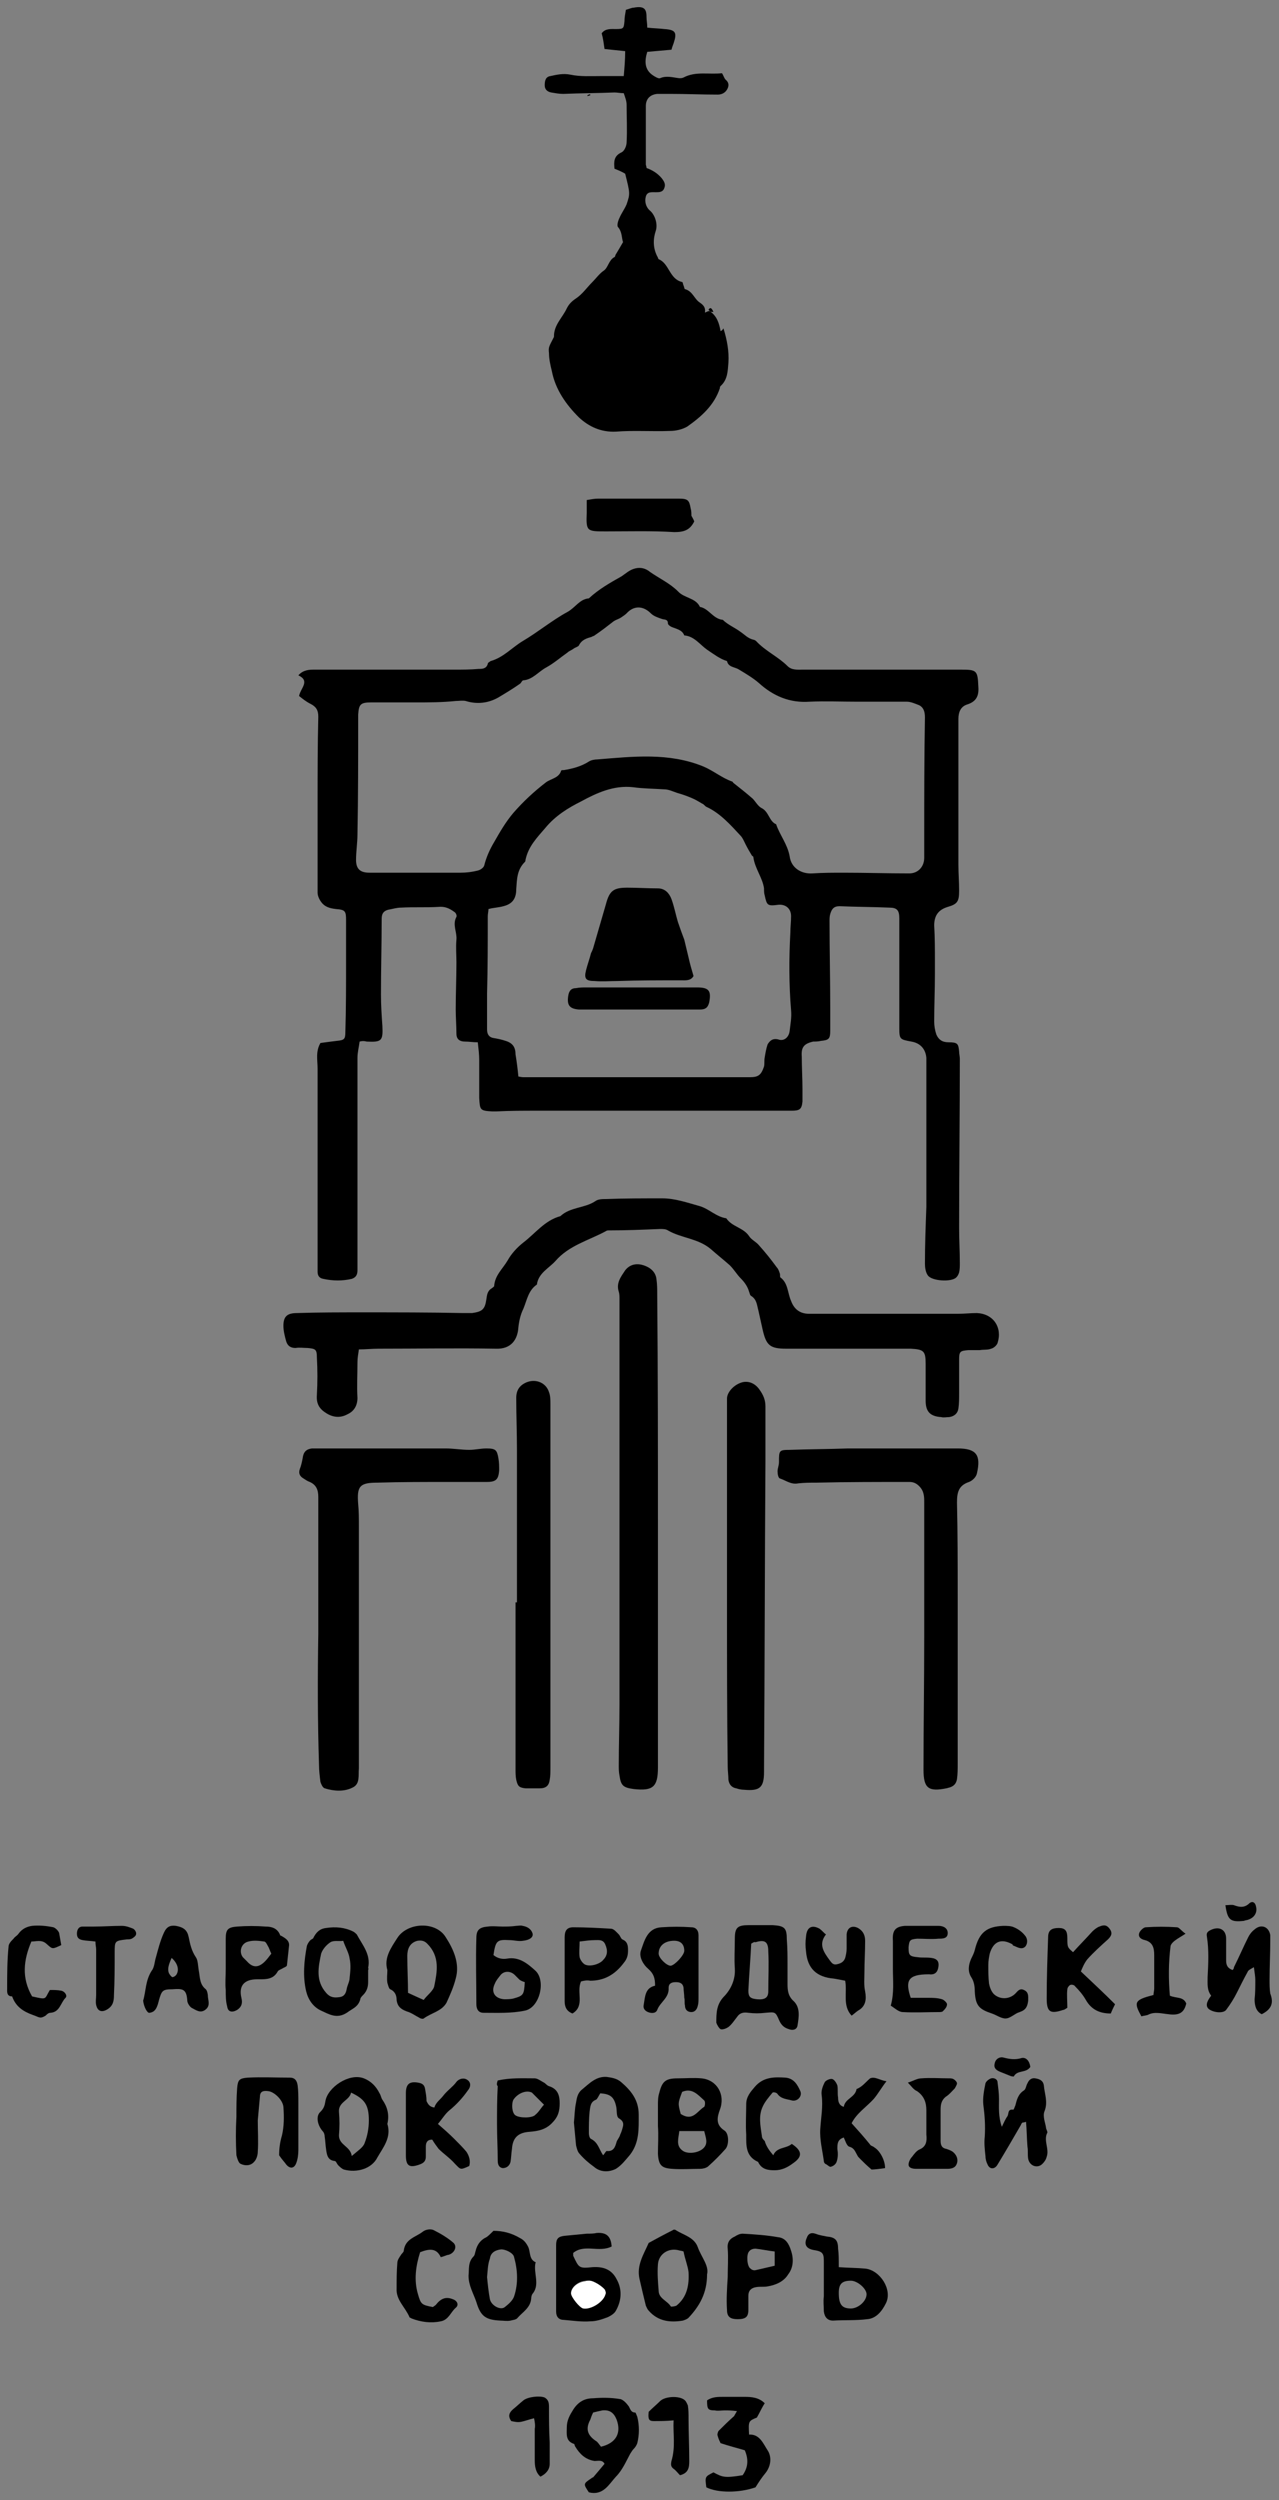 <?xml version="1.0" encoding="UTF-8"?> <svg xmlns="http://www.w3.org/2000/svg" viewBox="5429.396 4898.923 179.63 350.872"><rect x="5429.396" y="4898.923" width="179.63" height="350.872" fill="#808080" stroke="none"/><path fill="rgb(0, 0, 0)" stroke="none" fill-opacity="1" stroke-width="1" stroke-opacity="1" font-size-adjust="none" id="tSvg7891fd0c6e" title="Path 1" d="M 5479.9 5045.1 C 5479.8 5045.9 5479.6 5046.6 5479.6 5047.4 C 5479.6 5054.7 5479.6 5061.9 5479.6 5069.2 C 5479.6 5071.9 5479.6 5074.5 5479.6 5077.2 C 5479.6 5077.8 5479.4 5078.2 5478.8 5078.4 C 5477.5 5078.7 5476.2 5078.7 5474.8 5078.4 C 5474.2 5078.3 5474 5077.9 5474 5077.4 C 5474 5067.9 5474 5058.4 5474 5048.9 C 5474 5047.7 5473.7 5046.5 5474.4 5045.3 C 5475.1 5045.2 5475.9 5045.1 5476.7 5045 C 5477.7 5044.9 5477.9 5044.8 5477.9 5043.8 C 5478 5040.5 5478 5037.1 5478 5033.8 C 5478 5031.9 5478 5030 5478 5028.1 C 5478 5026.8 5477.9 5026.6 5476.6 5026.5 C 5475.7 5026.4 5475 5026.2 5474.5 5025.5 C 5474.2 5025.1 5474 5024.6 5474 5024.2 C 5474 5019.9 5474 5015.7 5474 5011.4 C 5474 5007.4 5474 5003.5 5474.1 4999.5 C 5474.1 4998.6 5473.8 4998.1 5473 4997.7 C 5472.4 4997.4 5471.9 4997 5471.4 4996.6 C 5471.6 4995.5 5473 4994.5 5471.3 4993.7 C 5472 4992.9 5472.9 4992.9 5473.6 4992.9 C 5480.2 4992.9 5486.7 4992.9 5493.3 4992.9 C 5494.4 4992.9 5495.5 4992.9 5496.6 4992.8 C 5497.1 4992.8 5497.7 4992.8 5497.9 4992.1 C 5497.9 4991.9 5498.2 4991.8 5498.3 4991.7 C 5500.1 4991.2 5501.3 4989.8 5502.8 4988.9 C 5505 4987.6 5506.9 4986 5509.1 4984.8 C 5510.2 4984.2 5510.8 4983 5512.1 4982.9 C 5513.5 4981.6 5515.1 4980.7 5516.7 4979.8 C 5517.3 4979.4 5517.8 4978.9 5518.6 4978.7 C 5519.4 4978.5 5520.1 4978.7 5520.7 4979.2 C 5522 4980.1 5523.5 4980.8 5524.6 4981.9 C 5525.5 4982.9 5527.1 4982.8 5527.7 4984.1 C 5528.9 4984.3 5529.5 4985.7 5530.8 4985.9 C 5530.8 4985.9 5530.9 4985.9 5530.9 4985.9 C 5531.6 4986.6 5532.6 4987 5533.4 4987.6 C 5534 4988 5534.4 4988.5 5535.2 4988.7 C 5535.3 4988.7 5535.5 4988.8 5535.6 4988.9 C 5536.9 4990.3 5538.7 4991.1 5540 4992.4 C 5540.6 4993 5541.4 4992.9 5542.2 4992.9 C 5545.5 4992.9 5548.7 4992.9 5552 4992.9 C 5556.1 4992.9 5560.2 4992.9 5564.3 4992.9 C 5566.6 4992.9 5566.7 4993 5566.8 4995.3 C 5566.9 4996.6 5566.5 4997.4 5565.2 4997.8 C 5564.3 4998.1 5564 4998.9 5564 4999.8 C 5564 5006.6 5564 5013.5 5564 5020.3 C 5564 5021.5 5564.1 5022.7 5564.1 5023.9 C 5564.1 5025.4 5563.9 5025.8 5562.5 5026.2 C 5561.2 5026.6 5560.6 5027.4 5560.6 5028.8 C 5560.7 5030.5 5560.7 5032.2 5560.7 5033.9 C 5560.7 5034.5 5560.7 5035 5560.7 5035.6 C 5560.7 5037.8 5560.6 5040.1 5560.6 5042.3 C 5560.6 5042.9 5560.7 5043.5 5560.9 5044.1 C 5561.2 5044.8 5561.7 5045.2 5562.6 5045.2 C 5563.9 5045.2 5564 5045.4 5564.1 5046.5 C 5564.1 5046.8 5564.2 5047.2 5564.2 5047.5 C 5564.2 5055.4 5564.1 5063.4 5564.1 5071.3 C 5564.1 5072.9 5564.2 5074.5 5564.2 5076.2 C 5564.2 5076.6 5564.2 5077.1 5564.1 5077.5 C 5564 5077.8 5563.9 5078 5563.7 5078.2 C 5563 5078.9 5560.2 5078.7 5559.7 5077.9 C 5559.4 5077.5 5559.3 5076.8 5559.3 5076.3 C 5559.3 5073.6 5559.4 5071 5559.5 5068.3 C 5559.5 5061.7 5559.5 5055.1 5559.5 5048.5 C 5559.5 5048.1 5559.5 5047.7 5559.5 5047.4 C 5559.4 5046.1 5558.6 5045.3 5557.4 5045.1 C 5555.8 5044.8 5555.7 5044.8 5555.7 5043.2 C 5555.7 5040.1 5555.7 5037.1 5555.7 5034 C 5555.7 5031.9 5555.7 5029.9 5555.7 5027.8 C 5555.7 5026.7 5555.4 5026.3 5554.3 5026.3 C 5552 5026.2 5549.6 5026.2 5547.3 5026.1 C 5546.5 5026.1 5546.2 5026.5 5546 5027.2 C 5545.9 5027.5 5545.9 5027.9 5545.9 5028.2 C 5545.9 5032.3 5546 5036.3 5546 5040.4 C 5546 5041.5 5546 5042.5 5546 5043.6 C 5546 5044.7 5545.8 5044.9 5544.7 5045 C 5544.3 5045.1 5543.9 5045.1 5543.6 5045.1 C 5542.3 5045.4 5541.9 5045.9 5542 5047.2 C 5542 5048.7 5542.1 5050.3 5542.1 5051.8 C 5542.1 5052.4 5542.1 5053 5542.1 5053.5 C 5542 5054.6 5541.7 5054.8 5540.6 5054.8 C 5538.2 5054.8 5535.7 5054.8 5533.3 5054.8 C 5523.9 5054.8 5514.4 5054.8 5505 5054.8 C 5503 5054.8 5501.1 5054.8 5499.1 5054.9 C 5498.9 5054.9 5498.7 5054.9 5498.5 5054.9 C 5496.8 5054.8 5496.8 5054.7 5496.7 5053 C 5496.7 5051.2 5496.7 5049.5 5496.7 5047.7 C 5496.7 5046.9 5496.6 5046.1 5496.5 5045.2 C 5495.8 5045.2 5495.3 5045.1 5494.7 5045.1 C 5494 5045.1 5493.5 5044.8 5493.5 5044 C 5493.5 5042.9 5493.4 5041.7 5493.4 5040.6 C 5493.4 5038.4 5493.5 5036.2 5493.5 5034 C 5493.5 5032.9 5493.4 5031.9 5493.5 5030.8 C 5493.6 5029.7 5492.9 5028.7 5493.5 5027.6 C 5493.6 5027.4 5493.4 5027 5493.2 5026.9 C 5492.5 5026.4 5491.9 5026.1 5490.9 5026.2 C 5489.2 5026.3 5487.5 5026.2 5485.7 5026.3 C 5485.1 5026.3 5484.5 5026.5 5483.9 5026.6 C 5483.2 5026.8 5483 5027.2 5483 5027.9 C 5483 5031.4 5482.9 5035 5482.9 5038.5 C 5482.9 5040 5483 5041.5 5483.1 5042.9 C 5483.2 5045 5483 5045.2 5480.9 5045.1C 5480.5 5045 5480.3 5045 5479.9 5045.1Z M 5487.8 4997.5 C 5487.8 4997.5 5487.8 4997.5 5487.8 4997.5 C 5485.7 4997.5 5483.6 4997.5 5481.5 4997.5 C 5480 4997.5 5479.8 4997.8 5479.7 4999.2 C 5479.7 4999.5 5479.7 4999.8 5479.7 5000.1 C 5479.7 5005.4 5479.7 5010.7 5479.6 5016 C 5479.6 5017.2 5479.4 5018.4 5479.4 5019.6 C 5479.4 5020.9 5480 5021.4 5481.3 5021.4 C 5485.6 5021.4 5489.8 5021.4 5494.1 5021.4 C 5494.9 5021.4 5495.7 5021.3 5496.5 5021.1 C 5496.9 5021 5497.3 5020.7 5497.4 5020.4 C 5497.7 5019.2 5498.2 5018.1 5498.8 5017.1 C 5499.6 5015.7 5500.4 5014.3 5501.5 5013 C 5502.9 5011.4 5504.4 5010 5506.1 5008.7 C 5506.8 5008.2 5507.9 5008.1 5508.2 5007.1 C 5508.2 5007 5508.4 5007 5508.6 5007 C 5509.8 5006.8 5511 5006.5 5512.1 5005.8 C 5512.4 5005.6 5512.9 5005.5 5513.3 5005.5 C 5518.3 5005.1 5523.3 5004.5 5528.2 5006.5 C 5529.6 5007.1 5530.8 5008.1 5532.2 5008.6 C 5532.3 5008.6 5532.3 5008.7 5532.4 5008.8 C 5533.3 5009.5 5534.3 5010.3 5535.1 5011 C 5535.5 5011.4 5535.8 5012 5536.3 5012.3 C 5537.4 5012.8 5537.4 5014.2 5538.4 5014.6 C 5538.9 5016.1 5540 5017.4 5540.3 5019.1 C 5540.5 5020.7 5541.9 5021.6 5543.5 5021.5 C 5545 5021.4 5546.4 5021.4 5547.9 5021.4 C 5551 5021.4 5554 5021.5 5557.1 5021.5 C 5558.3 5021.5 5559.2 5020.6 5559.2 5019.3 C 5559.2 5018.3 5559.2 5017.4 5559.2 5016.4 C 5559.2 5010.8 5559.2 5005.2 5559.3 4999.6 C 5559.3 4998.8 5559.1 4998.2 5558.5 4997.9 C 5558 4997.7 5557.3 4997.4 5556.8 4997.4 C 5554.5 4997.4 5552.1 4997.4 5549.8 4997.4 C 5547.6 4997.4 5545.3 4997.3 5543.1 4997.4 C 5540.3 4997.6 5538 4996.6 5536 4994.8 C 5535.2 4994.1 5534.2 4993.5 5533.2 4992.9 C 5532.6 4992.5 5531.7 4992.6 5531.5 4991.7 C 5530.5 4991.4 5529.6 4990.7 5528.7 4990.1 C 5527.7 4989.4 5526.9 4988.2 5525.5 4988.1 C 5525.2 4987.3 5524.4 4987.2 5523.7 4986.9 C 5523.5 4986.8 5523.2 4986.6 5523.2 4986.4 C 5523.2 4985.8 5522.7 4985.9 5522.4 4985.8 C 5521.8 4985.6 5521.2 4985.4 5520.8 4985 C 5519.7 4983.9 5518.4 4983.9 5517.4 4985 C 5517.2 4985.2 5516.9 4985.4 5516.6 4985.6 C 5516.3 4985.8 5515.9 4985.9 5515.6 4986.1 C 5514.7 4986.8 5513.8 4987.5 5512.9 4988.1 C 5512.8 4988.2 5512.6 4988.2 5512.5 4988.3 C 5511.8 4988.5 5511.1 4988.7 5510.7 4989.5 C 5510.6 4989.7 5510.1 4989.8 5509.9 4990 C 5509.6 4990.2 5509.3 4990.3 5509.1 4990.5 C 5508.1 4991.2 5507.2 4992 5506.1 4992.6 C 5505 4993.2 5504.2 4994.3 5502.9 4994.4 C 5502.7 4994.4 5502.6 4994.8 5502.4 4994.9 C 5501.4 4995.6 5500.4 4996.2 5499.4 4996.8 C 5498 4997.6 5496.4 4997.8 5494.8 4997.3 C 5494.4 4997.2 5493.8 4997.3 5493.4 4997.3C 5491.5 4997.5 5489.6 4997.5 5487.8 4997.5Z M 5502.2 5050 C 5502.7 5050.1 5502.8 5050.1 5503 5050.1 C 5511.6 5050.1 5520.2 5050.1 5528.8 5050.1 C 5530.8 5050.1 5532.7 5050.1 5534.7 5050.1 C 5535.9 5050.1 5536.3 5049.8 5536.7 5048.6 C 5536.8 5048.2 5536.7 5047.8 5536.8 5047.3 C 5536.9 5046.7 5537 5046.1 5537.2 5045.5 C 5537.5 5045 5537.9 5044.6 5538.7 5044.8 C 5539.5 5045.1 5540.2 5044.5 5540.3 5043.6 C 5540.4 5042.7 5540.6 5041.7 5540.5 5040.7 C 5540.2 5037.1 5540.2 5033.4 5540.4 5029.8 C 5540.4 5029 5540.5 5028.3 5540.5 5027.5 C 5540.5 5026.4 5539.7 5025.8 5538.7 5025.9 C 5537.2 5026.1 5537.1 5026 5536.8 5024.6 C 5536.7 5024.3 5536.7 5023.9 5536.7 5023.6 C 5536.5 5022.1 5535.4 5020.8 5535.2 5019.2 C 5535.2 5019.1 5535.1 5019.1 5535 5019 C 5534.7 5018.5 5534.4 5018 5534.1 5017.4 C 5533.9 5017 5533.7 5016.5 5533.4 5016.2 C 5532 5014.7 5530.6 5013.1 5528.7 5012.2 C 5528.4 5012.1 5528.3 5011.8 5528 5011.7 C 5527.5 5011.4 5527 5011.1 5526.5 5010.9 C 5525.8 5010.6 5525.2 5010.4 5524.5 5010.2 C 5523.9 5010 5523.3 5009.7 5522.7 5009.7 C 5521.2 5009.6 5519.7 5009.6 5518.3 5009.4 C 5515.6 5009.1 5513.2 5010.2 5511 5011.4 C 5509.2 5012.3 5507.4 5013.4 5506 5015.1 C 5504.8 5016.5 5503.6 5017.7 5503.2 5019.6 C 5503.2 5019.7 5503.2 5019.8 5503.1 5019.9 C 5502 5021 5502 5022.3 5501.9 5023.7 C 5501.9 5025.1 5501.3 5025.8 5500.1 5026.1 C 5499.4 5026.3 5498.7 5026.3 5498 5026.5 C 5498 5026.8 5497.9 5027.2 5497.9 5027.5 C 5497.9 5031.1 5497.9 5034.8 5497.8 5038.4 C 5497.8 5040.1 5497.8 5041.7 5497.8 5043.4 C 5497.8 5044.1 5498.1 5044.5 5498.7 5044.6 C 5499.3 5044.7 5499.8 5044.8 5500.4 5045 C 5501.4 5045.3 5501.8 5045.9 5501.8 5046.9C 5502 5048.1 5502.1 5049 5502.2 5050Z"></path><path fill="rgb(0, 0, 0)" stroke="none" fill-opacity="1" stroke-width="1" stroke-opacity="1" font-size-adjust="none" id="tSvg8779b1d8dc" title="Path 2" d="M 5529.1 4942.6 C 5530.1 4943.3 5530.4 4944.3 5530.6 4945.4 C 5530.8 4945.3 5530.9 4945.2 5531 4945 C 5531.5 4946.6 5531.8 4948.2 5531.7 4949.8 C 5531.6 4951 5531.6 4952.2 5530.6 4953.1 C 5530.5 4953.2 5530.5 4953.3 5530.5 4953.4 C 5529.7 4955.8 5527.9 4957.4 5525.9 4958.8 C 5525.2 4959.2 5524.3 4959.4 5523.5 4959.4 C 5521 4959.5 5518.4 4959.3 5515.9 4959.5 C 5513.8 4959.6 5512.1 4958.8 5510.7 4957.5 C 5508.9 4955.7 5507.4 4953.6 5506.9 4951 C 5506.7 4950.2 5506.5 4949.3 5506.5 4948.5 C 5506.4 4947.6 5506.5 4947.6 5507.2 4946.2 C 5507.2 4946.2 5507.2 4946.1 5507.2 4946.1 C 5507.2 4944.5 5508.4 4943.5 5509 4942.2 C 5509.3 4941.6 5509.7 4941.2 5510.3 4940.8 C 5511.2 4940.2 5511.8 4939.3 5512.6 4938.5 C 5513.1 4938 5513.6 4937.3 5514.2 4936.9 C 5514.8 4936.5 5514.9 4935.4 5515.7 4935 C 5515.8 4935 5515.8 4934.7 5515.9 4934.6 C 5516.2 4934.1 5516.5 4933.6 5516.9 4932.9 C 5516.7 4932.4 5516.8 4931.5 5516.2 4930.8 C 5516 4930.6 5516.2 4929.9 5516.4 4929.5 C 5516.7 4928.8 5517.1 4928.3 5517.4 4927.6 C 5517.9 4926.1 5517.9 4926.1 5517.2 4923.3 C 5516.7 4923 5516.2 4922.8 5515.7 4922.6 C 5515.6 4921.6 5515.6 4920.8 5516.7 4920.3 C 5517.1 4920.1 5517.4 4919.4 5517.4 4918.9 C 5517.5 4917.1 5517.4 4915.4 5517.4 4913.6 C 5517.4 4913.1 5517.2 4912.6 5517 4912 C 5516.5 4912 5516.1 4911.9 5515.7 4911.9 C 5513.3 4912 5510.9 4912 5508.5 4912.1 C 5507.9 4912.1 5507.4 4912 5506.8 4911.9 C 5506.3 4911.8 5505.9 4911.5 5505.9 4910.9 C 5505.9 4910.3 5506 4909.7 5506.7 4909.6 C 5507.6 4909.4 5508.5 4909.2 5509.5 4909.4 C 5510.9 4909.7 5512.4 4909.6 5513.9 4909.6 C 5514.9 4909.6 5515.9 4909.6 5517 4909.6 C 5517.1 4908.4 5517.2 4907.3 5517.2 4906.1 C 5516.2 4906 5515.3 4905.9 5514.3 4905.8 C 5514.2 4905.1 5514.1 4904.3 5513.9 4903.6 C 5514.4 4902.9 5515.2 4903 5515.9 4903 C 5517 4903 5517 4902.9 5517.1 4901.9 C 5517.1 4901.4 5517.2 4900.9 5517.3 4900.3 C 5517.7 4900.2 5518.1 4900 5518.4 4900 C 5520 4899.7 5520.2 4900.3 5520.2 4901.4 C 5520.2 4901.8 5520.3 4902.2 5520.3 4902.8 C 5521.1 4902.9 5521.9 4902.9 5522.7 4903 C 5524.3 4903.1 5524.5 4903.5 5524 4905 C 5523.9 4905.3 5523.8 4905.5 5523.7 4905.9 C 5522.6 4906 5521.4 4906.1 5520.3 4906.2 C 5519.9 4907.5 5519.9 4908.7 5521.1 4909.5 C 5521.4 4909.7 5521.9 4910 5522.1 4909.9 C 5523 4909.5 5523.9 4909.8 5524.8 4909.9 C 5525 4909.9 5525.2 4909.9 5525.4 4909.8 C 5527.1 4908.9 5528.9 4909.4 5530.8 4909.2 C 5531 4909.5 5531.1 4909.9 5531.3 4910.1 C 5531.8 4910.5 5531.8 4911 5531.5 4911.5 C 5531.2 4912 5530.7 4912.2 5530.2 4912.2 C 5528 4912.2 5525.8 4912.1 5523.6 4912.1 C 5523 4912.1 5522.4 4912.1 5521.7 4912.1 C 5520.7 4912.2 5520.1 4912.8 5520.1 4913.8 C 5520.1 4916.5 5520.1 4919.3 5520.1 4922 C 5520.1 4922.1 5520.2 4922.3 5520.2 4922.5 C 5521 4922.8 5521.7 4923.2 5522.3 4923.9 C 5522.7 4924.4 5522.9 4924.8 5522.7 4925.3 C 5522.5 4925.9 5522 4925.9 5521.5 4925.9 C 5520.9 4925.9 5520.3 4925.8 5520.1 4926.5 C 5519.9 4927.2 5520.1 4928 5520.7 4928.5 C 5521.4 4929.1 5521.8 4930.4 5521.5 4931.3 C 5521.1 4932.5 5521.1 4933.7 5521.7 4934.9 C 5521.8 4935 5521.8 4935.2 5521.9 4935.3 C 5523.4 4935.9 5523.4 4938.1 5525.2 4938.5 C 5525.3 4938.5 5525.3 4938.8 5525.4 4939 C 5525.5 4939.2 5525.5 4939.5 5525.6 4939.5 C 5526.7 4939.8 5526.9 4940.9 5527.7 4941.4 C 5528.3 4941.8 5528.5 4942.2 5528.4 4942.8C 5529 4942.5 5529 4942.6 5529.1 4942.6Z"></path><path fill="rgb(0, 0, 0)" stroke="none" fill-opacity="1" stroke-width="1" stroke-opacity="1" font-size-adjust="none" id="tSvge84f1fe921" title="Path 3" d="M 5479.8 5088.3 C 5479.7 5089 5479.6 5089.5 5479.6 5090.1 C 5479.6 5091.8 5479.5 5093.5 5479.6 5095.1 C 5479.6 5096.2 5479.1 5097 5478.2 5097.4 C 5477.3 5097.9 5476.3 5097.9 5475.3 5097.3 C 5474.3 5096.7 5473.8 5096 5473.9 5094.7 C 5474 5092.9 5474 5091.2 5473.9 5089.4 C 5473.9 5088.3 5473.7 5088.2 5472.6 5088.1 C 5472 5088.1 5471.5 5088 5470.9 5088.1 C 5470.2 5088.1 5469.8 5087.8 5469.6 5087.2 C 5469.4 5086.5 5469.2 5085.7 5469.2 5085 C 5469.2 5083.7 5469.7 5083.2 5471.1 5083.2 C 5474.2 5083.1 5477.2 5083.1 5480.3 5083.1 C 5485 5083.1 5489.7 5083.1 5494.4 5083.2 C 5494.8 5083.2 5495.3 5083.2 5495.7 5083.2 C 5497.1 5083 5497.5 5082.7 5497.7 5081.3 C 5497.8 5080.7 5497.8 5080.1 5498.5 5079.7 C 5498.6 5079.6 5498.8 5079.5 5498.8 5079.4 C 5498.9 5077.9 5500 5077 5500.7 5075.8 C 5501.2 5074.9 5502 5074 5502.9 5073.3 C 5504.6 5072 5505.9 5070.2 5508.1 5069.6 C 5509.5 5068.3 5511.5 5068.5 5513 5067.5 C 5513.4 5067.2 5514 5067.2 5514.5 5067.2 C 5517.1 5067.1 5519.8 5067.1 5522.4 5067.1 C 5524.2 5067.1 5525.9 5067.7 5527.7 5068.2 C 5529 5068.6 5530 5069.7 5531.4 5069.9 C 5532.2 5071.1 5533.8 5071.2 5534.6 5072.4 C 5534.9 5072.9 5535.6 5073.2 5536 5073.7 C 5536.9 5074.7 5537.7 5075.7 5538.5 5076.8 C 5538.7 5077 5538.8 5077.3 5538.9 5077.6 C 5539 5077.8 5538.9 5078.1 5539 5078.2 C 5540.1 5079 5540 5080.4 5540.5 5081.5 C 5540.9 5082.6 5541.7 5083.3 5543 5083.3 C 5544.5 5083.3 5546 5083.3 5547.5 5083.3 C 5553 5083.3 5558.5 5083.3 5564 5083.3 C 5564.9 5083.3 5565.7 5083.2 5566.6 5083.2 C 5568.9 5083.3 5570.2 5085.2 5569.5 5087.4 C 5569.4 5087.7 5569 5088.1 5568.6 5088.2 C 5568.1 5088.4 5567.6 5088.3 5567 5088.4 C 5566.5 5088.4 5565.9 5088.4 5565.4 5088.4 C 5564.2 5088.5 5564.1 5088.6 5564.1 5089.8 C 5564.1 5091.4 5564.1 5093 5564.1 5094.5 C 5564.1 5095.2 5564.1 5095.9 5564 5096.6 C 5563.9 5097.3 5563.4 5097.7 5562.7 5097.8 C 5562.3 5097.8 5561.9 5097.9 5561.6 5097.8 C 5560 5097.7 5559.4 5097 5559.4 5095.5 C 5559.4 5093.8 5559.4 5092.1 5559.4 5090.3 C 5559.4 5088.5 5559.1 5088.3 5557.3 5088.2 C 5551.8 5088.2 5546.3 5088.2 5540.8 5088.2 C 5540.5 5088.2 5540.1 5088.2 5539.8 5088.2 C 5537.5 5088.2 5537 5087.7 5536.5 5085.5 C 5536.3 5084.6 5536.1 5083.7 5535.9 5082.8 C 5535.7 5082.1 5535.7 5081.3 5534.9 5080.8 C 5534.7 5080.7 5534.7 5080.4 5534.6 5080.2 C 5534.4 5079.5 5534 5078.9 5533.4 5078.3 C 5532.9 5077.8 5532.5 5077.1 5531.9 5076.5 C 5531 5075.7 5530.1 5075 5529.2 5074.2 C 5527.4 5072.7 5525.1 5072.7 5523.2 5071.6 C 5522.9 5071.4 5522.5 5071.4 5522.1 5071.4 C 5519.7 5071.5 5517.3 5071.6 5514.9 5071.6 C 5514.8 5071.6 5514.6 5071.6 5514.5 5071.7 C 5512.1 5073 5509.3 5073.7 5507.4 5075.9 C 5506.5 5076.9 5505 5077.6 5504.8 5079.2 C 5503.6 5080 5503.4 5081.4 5502.9 5082.6 C 5502.5 5083.4 5502.3 5084.3 5502.2 5085.2 C 5502.1 5086.9 5501.2 5088.3 5499 5088.2 C 5493.5 5088.1 5488.1 5088.2 5482.6 5088.2C 5481.6 5088.2 5480.8 5088.3 5479.8 5088.3Z"></path><path fill="rgb(0, 0, 0)" stroke="none" fill-opacity="1" stroke-width="1" stroke-opacity="1" font-size-adjust="none" id="tSvg3cd7e01a0f" title="Path 4" d="M 5521.8 5113.4 C 5521.8 5124.6 5521.8 5135.8 5521.8 5147 C 5521.8 5149.7 5521.1 5150.3 5518.4 5150 C 5516.9 5149.8 5516.6 5149.5 5516.4 5148.1 C 5516.3 5147.6 5516.3 5147.1 5516.3 5146.7 C 5516.3 5143.8 5516.4 5141 5516.4 5138.1 C 5516.4 5127.5 5516.4 5116.9 5516.4 5106.3 C 5516.4 5097.9 5516.4 5089.6 5516.4 5081.2 C 5516.4 5080.9 5516.4 5080.5 5516.3 5080.2 C 5515.9 5079 5516.6 5078.1 5517.2 5077.2 C 5517.9 5076.3 5518.9 5076.2 5519.8 5076.5 C 5520.7 5076.8 5521.5 5077.4 5521.6 5078.5 C 5521.7 5079.2 5521.7 5079.9 5521.7 5080.6 C 5521.8 5091.5 5521.8 5102.5 5521.8 5113.4C 5521.8 5113.4 5521.8 5113.4 5521.8 5113.4Z"></path><path fill="rgb(0, 0, 0)" stroke="none" fill-opacity="1" stroke-width="1" stroke-opacity="1" font-size-adjust="none" id="tSvg14f7768c06d" title="Path 5" d="M 5474.1 5128.2 C 5474.1 5121.8 5474.1 5115.4 5474.1 5109 C 5474.1 5108 5473.8 5107.3 5472.9 5106.9 C 5472.6 5106.8 5472.3 5106.6 5472 5106.4 C 5471.5 5106.1 5471.3 5105.7 5471.5 5105.1 C 5471.7 5104.6 5471.8 5104.1 5471.9 5103.6 C 5472 5102.7 5472.4 5102.3 5473.2 5102.2 C 5473.5 5102.2 5473.9 5102.2 5474.2 5102.2 C 5480.1 5102.2 5486 5102.2 5492 5102.2 C 5493.1 5102.2 5494.2 5102.4 5495.3 5102.4 C 5496.1 5102.4 5496.9 5102.2 5497.7 5102.2 C 5499 5102.2 5499.2 5102.4 5499.4 5103.6 C 5499.5 5104.2 5499.5 5104.7 5499.5 5105.3 C 5499.4 5106.5 5499.1 5106.9 5497.8 5106.9 C 5496 5106.9 5494.2 5106.9 5492.4 5106.9 C 5489.1 5106.9 5485.7 5106.9 5482.4 5107 C 5479.9 5107 5479.5 5107.5 5479.7 5110 C 5479.8 5111 5479.8 5112.1 5479.8 5113.2 C 5479.8 5118.7 5479.8 5124.1 5479.8 5129.6 C 5479.8 5135.4 5479.8 5141.2 5479.8 5147 C 5479.8 5147 5479.8 5147.1 5479.8 5147.1 C 5479.7 5148.1 5480 5149.3 5478.9 5149.8 C 5477.7 5150.4 5476.3 5150.3 5475 5149.9 C 5474.7 5149.8 5474.5 5149.3 5474.4 5149 C 5474.3 5148.2 5474.2 5147.4 5474.2 5146.6 C 5474 5140.4 5474 5134.3 5474.1 5128.2C 5474.1 5128.2 5474.1 5128.2 5474.1 5128.2Z"></path><path fill="rgb(0, 0, 0)" stroke="none" fill-opacity="1" stroke-width="1" stroke-opacity="1" font-size-adjust="none" id="tSvg1052f962cdb" title="Path 6" d="M 5559.2 5128.6 C 5559.2 5122.3 5559.2 5116.1 5559.2 5109.8 C 5559.2 5109 5559.2 5108.2 5558.5 5107.5 C 5558.1 5107.1 5557.7 5106.9 5557.1 5106.9 C 5552.8 5106.9 5548.4 5106.9 5544.1 5107 C 5543.2 5107 5542.4 5107 5541.5 5107.1 C 5540.5 5107.3 5539.8 5106.7 5538.9 5106.4 C 5538.7 5106.3 5538.6 5105.8 5538.6 5105.4 C 5538.6 5105 5538.8 5104.6 5538.8 5104.1 C 5538.8 5102.5 5538.8 5102.4 5540.3 5102.4 C 5543 5102.3 5545.7 5102.3 5548.5 5102.2 C 5553.6 5102.2 5558.7 5102.2 5563.8 5102.2 C 5563.8 5102.2 5563.9 5102.2 5563.9 5102.2 C 5566.5 5102.2 5567.2 5103.1 5566.6 5105.7 C 5566.5 5106.2 5566 5106.7 5565.5 5106.9 C 5564 5107.4 5563.8 5108.4 5563.8 5109.8 C 5563.9 5114.1 5563.9 5118.4 5563.9 5122.7 C 5563.9 5130.6 5563.9 5138.6 5563.9 5146.5 C 5563.9 5147.2 5563.9 5147.9 5563.8 5148.6 C 5563.7 5149.2 5563.4 5149.6 5562.7 5149.8 C 5562.6 5149.8 5562.4 5149.9 5562.3 5149.9 C 5559.8 5150.4 5559.1 5149.9 5559.1 5147.3 C 5559.1 5141 5559.2 5134.8 5559.2 5128.6C 5559.2 5128.6 5559.2 5128.6 5559.2 5128.6Z"></path><path fill="rgb(0, 0, 0)" stroke="none" fill-opacity="1" stroke-width="1" stroke-opacity="1" font-size-adjust="none" id="tSvg13a4875c12e" title="Path 7" d="M 5531.5 5124.7 C 5531.5 5117.2 5531.5 5109.7 5531.5 5102.2 C 5531.5 5099.9 5531.5 5097.5 5531.5 5095.2 C 5531.5 5094.3 5532.5 5093.2 5533.7 5092.9 C 5534.6 5092.7 5535.5 5093.1 5536.1 5094 C 5536.6 5094.7 5536.9 5095.4 5536.9 5096.3 C 5536.9 5098.9 5536.9 5101.5 5536.9 5104 C 5536.8 5118.4 5536.8 5132.8 5536.7 5147.2 C 5536.7 5147.3 5536.7 5147.5 5536.7 5147.6 C 5536.7 5149.8 5536.1 5150.3 5533.9 5150.1 C 5533.5 5150.1 5533.1 5150 5532.8 5149.9 C 5532.2 5149.8 5531.8 5149.4 5531.7 5148.7 C 5531.7 5148.1 5531.6 5147.5 5531.6 5146.8 C 5531.5 5139.4 5531.5 5132 5531.5 5124.7C 5531.5 5124.7 5531.5 5124.7 5531.5 5124.7Z"></path><path fill="rgb(0, 0, 0)" stroke="none" fill-opacity="1" stroke-width="1" stroke-opacity="1" font-size-adjust="none" id="tSvg724d60ab9c" title="Path 8" d="M 5502 5123.8 C 5502 5116.7 5502 5109.6 5502 5102.4 C 5502 5100 5501.9 5097.5 5501.9 5095.1 C 5501.9 5094 5502.4 5093.3 5503.4 5092.9 C 5504.7 5092.4 5506.1 5093 5506.5 5094.3 C 5506.7 5094.8 5506.7 5095.4 5506.7 5096 C 5506.7 5102.2 5506.7 5108.4 5506.7 5114.6 C 5506.7 5125.4 5506.7 5136.2 5506.7 5147 C 5506.7 5147.6 5506.7 5148.2 5506.6 5148.7 C 5506.5 5149.5 5506.1 5149.9 5505.2 5149.9 C 5504.5 5149.9 5503.9 5149.9 5503.2 5149.9 C 5502.3 5149.8 5502.1 5149.6 5501.9 5148.7 C 5501.8 5148.2 5501.8 5147.7 5501.8 5147.3 C 5501.8 5139.5 5501.8 5131.6 5501.8 5123.8C 5501.9 5123.8 5501.9 5123.8 5502 5123.8Z"></path><path fill="rgb(0, 0, 0)" stroke="none" fill-opacity="1" stroke-width="1" stroke-opacity="1" font-size-adjust="none" id="tSvg101ef5edbd" title="Path 9" d="M 5521.8 5197.3 C 5521.8 5196.3 5521.8 5195.4 5521.8 5194.4 C 5521.8 5193.8 5521.8 5193.2 5522 5192.6 C 5522.4 5191 5522.9 5190.6 5524.6 5190.6 C 5525.7 5190.6 5526.8 5190.5 5527.9 5190.6 C 5530.1 5190.8 5531.3 5192.9 5530.5 5195 C 5530.1 5196.1 5529.9 5197.1 5531.1 5197.9 C 5531.8 5198.3 5531.8 5199.9 5531.3 5200.5 C 5530.5 5201.4 5529.7 5202.2 5528.8 5203 C 5528.5 5203.2 5528.1 5203.3 5527.7 5203.3 C 5526.4 5203.3 5525.1 5203.4 5523.8 5203.3 C 5522.3 5203.2 5521.9 5202.8 5521.8 5201.2 C 5521.8 5199.9 5521.9 5198.6 5521.8 5197.3C 5521.8 5197.3 5521.8 5197.3 5521.8 5197.3Z M 5524.8 5198 C 5524.7 5199 5524.3 5200 5525.2 5200.7 C 5525.9 5201.3 5527.5 5201.1 5528.2 5200.4 C 5528.9 5199.7 5528.5 5198.9 5528.3 5198C 5527.2 5198 5526 5198 5524.8 5198Z M 5525 5195.6 C 5526.7 5196.7 5527.3 5195.2 5528.3 5194.6 C 5528.4 5194.5 5528.5 5193.9 5528.3 5193.7 C 5527.4 5192.9 5526.6 5191.9 5525.2 5192.5C 5524.6 5194.1 5524.6 5194.1 5525 5195.6Z"></path><path fill="rgb(0, 0, 0)" stroke="none" fill-opacity="1" stroke-width="1" stroke-opacity="1" font-size-adjust="none" id="tSvg4d3b874eaa" title="Path 10" d="M 5540 5174.5 C 5540 5175.5 5540 5176.4 5540 5177.4 C 5540 5178.3 5540.1 5179.1 5540.9 5179.8 C 5541.8 5180.7 5541.6 5182 5541.4 5183.2 C 5541.3 5183.8 5540.7 5183.9 5540.2 5183.7 C 5539.5 5183.5 5539.1 5183.1 5538.8 5182.4 C 5538.3 5181.2 5538.2 5181.3 5536.9 5181.4 C 5536.1 5181.5 5535.3 5181.5 5534.5 5181.4 C 5533.8 5181.3 5533.3 5181.4 5532.9 5182 C 5532.5 5182.5 5532.2 5183 5531.7 5183.4 C 5531.4 5183.6 5530.9 5183.8 5530.6 5183.7 C 5530.4 5183.6 5530.1 5183.1 5530 5182.8 C 5530 5181.5 5530 5180.3 5531 5179.2 C 5532 5178.2 5532.7 5176.8 5532.6 5175.2 C 5532.5 5173.8 5532.6 5172.4 5532.6 5171 C 5532.6 5169.4 5533 5169.1 5534.6 5169.1 C 5535.7 5169.1 5536.8 5169.1 5537.9 5169.1 C 5539.6 5169.2 5539.9 5169.5 5539.9 5171.1 C 5540 5172.4 5540 5173.4 5540 5174.5C 5540 5174.5 5540 5174.5 5540 5174.5Z M 5534.9 5171.7 C 5534.8 5173.9 5534.6 5176.1 5534.5 5178.3 C 5534.5 5179.2 5534.8 5179.4 5535.7 5179.5 C 5536.8 5179.6 5537.3 5179.3 5537.3 5178.4 C 5537.3 5176.5 5537.4 5174.7 5537.3 5172.8 C 5537.3 5171.4 5536.8 5171.1 5535.5 5171.5C 5535.3 5171.4 5535.1 5171.6 5534.9 5171.7Z"></path><path fill="rgb(0, 0, 0)" stroke="none" fill-opacity="1" stroke-width="1" stroke-opacity="1" font-size-adjust="none" id="tSvg824406cecc" title="Path 11" d="M 5573 5196.8 C 5572.9 5196.9 5572.8 5197 5572.8 5197.1 C 5571.7 5199 5570.6 5200.9 5569.5 5202.7 C 5569.1 5203.4 5568.4 5203.4 5568.1 5202.7 C 5567.9 5202.3 5567.8 5201.9 5567.8 5201.5 C 5567.7 5200.6 5567.6 5199.7 5567.7 5198.8 C 5567.8 5197.3 5567.7 5195.8 5567.5 5194.3 C 5567.4 5193.3 5567.6 5192.3 5567.8 5191.3 C 5567.9 5191 5568.3 5190.7 5568.6 5190.6 C 5569 5190.5 5569.5 5190.7 5569.5 5191.2 C 5569.6 5192 5569.7 5192.7 5569.7 5193.5 C 5569.7 5194.7 5569.6 5196 5570.1 5197.4 C 5570.4 5196.8 5570.6 5196.3 5570.9 5195.9 C 5571.1 5195.5 5570.9 5194.9 5571.7 5195 C 5571.8 5195 5571.9 5194.6 5572 5194.4 C 5572.2 5193.6 5572.4 5192.8 5573.2 5192.3 C 5573.5 5192.1 5573.5 5191.6 5573.7 5191.3 C 5573.9 5190.8 5574.3 5190.5 5574.8 5190.6 C 5575.4 5190.7 5575.9 5190.9 5576 5191.6 C 5576.1 5192.8 5576.6 5193.9 5576.1 5195.2 C 5575.8 5195.9 5576.2 5196.8 5576.3 5197.5 C 5576.3 5197.7 5576.5 5198 5576.5 5198.2 C 5575.9 5199.3 5576.8 5200.5 5576.4 5201.6 C 5576.3 5202 5576.1 5202.3 5575.8 5202.6 C 5575.1 5203.3 5574 5202.9 5573.8 5201.9 C 5573.7 5201.3 5573.8 5200.8 5573.7 5200.2 C 5573.6 5199 5573.6 5197.8 5573.5 5196.7C 5573.2 5196.8 5573.1 5196.8 5573 5196.8Z"></path><path fill="rgb(0, 0, 0)" stroke="none" fill-opacity="1" stroke-width="1" stroke-opacity="1" font-size-adjust="none" id="tSvg156cd7b473c" title="Path 12" d="M 5606.6 5181.6 C 5605.8 5181.2 5605.6 5180.4 5605.6 5179.5 C 5605.7 5178.6 5605.7 5177.7 5605.7 5176.8 C 5605.7 5176.3 5605.6 5175.8 5605.5 5175 C 5605 5175.3 5604.7 5175.4 5604.6 5175.7 C 5604.1 5176.6 5603.6 5177.6 5603.1 5178.6 C 5602.7 5179.4 5602.2 5180.2 5601.6 5181 C 5601.2 5181.5 5599.9 5181.4 5599.2 5180.9 C 5598.7 5180.5 5598.8 5179.9 5599.5 5179 C 5598.9 5178.2 5599 5177.4 5599 5176.4 C 5599.1 5174.5 5599.2 5172.6 5598.9 5170.7 C 5598.8 5170.2 5599 5170 5599.4 5169.8 C 5600.6 5169.2 5601.6 5169.7 5601.6 5171 C 5601.6 5172 5601.6 5173 5601.6 5174 C 5601.6 5174.6 5601.7 5175.1 5602.5 5175.4 C 5602.6 5175.3 5602.7 5175.2 5602.7 5175 C 5603.4 5173.6 5604 5172.2 5604.7 5170.8 C 5604.9 5170.4 5605.2 5170 5605.6 5169.7 C 5606.5 5168.9 5607.6 5169.3 5607.8 5170.5 C 5607.8 5170.7 5607.8 5171 5607.8 5171.2 C 5607.8 5173.1 5607.7 5174.9 5607.7 5176.8 C 5607.7 5177.4 5607.7 5178.1 5607.8 5178.7C 5608.3 5180 5608 5180.9 5606.6 5181.6Z"></path><path fill="rgb(0, 0, 0)" stroke="none" fill-opacity="1" stroke-width="1" stroke-opacity="1" font-size-adjust="none" id="tSvgd7238228a3" title="Path 13" d="M 5514.3 5244.7 C 5514 5244.1 5513.4 5244.3 5512.9 5244.3 C 5511.6 5244.1 5510.8 5243.3 5510.2 5242.3 C 5510.1 5242.2 5510.1 5241.9 5510 5241.9 C 5508.8 5241.5 5509 5240.5 5509 5239.6 C 5509 5238.6 5509.4 5237.9 5509.9 5237.1 C 5510.6 5236 5511.5 5235.5 5512.7 5235.5 C 5513.9 5235.4 5515.2 5235.4 5516.4 5235.6 C 5516.8 5235.6 5517.3 5236.1 5517.6 5236.5 C 5517.9 5236.8 5517.9 5237.5 5518.6 5237.5 C 5518.7 5237.5 5518.8 5237.9 5518.9 5238.1 C 5519.2 5239.3 5519.2 5240.6 5518.9 5241.8 C 5518.8 5242.1 5518.6 5242.4 5518.4 5242.6 C 5518.2 5242.8 5518.1 5243 5517.9 5243.3 C 5517.3 5244.4 5516.8 5245.6 5515.9 5246.5 C 5514.9 5247.6 5514.1 5249.2 5512.1 5248.7 C 5511.3 5247.5 5511.3 5247.5 5512.5 5246.7 C 5512.6 5246.6 5512.7 5246.6 5512.7 5246.6C 5513.3 5245.9 5513.8 5245.3 5514.3 5244.7Z M 5513.8 5242.3 C 5515.9 5241.8 5516.7 5240.4 5516 5238.5 C 5515.6 5237.5 5515 5237.1 5514 5237.2 C 5513.5 5237.3 5513.1 5237.4 5512.7 5237.5 C 5512.5 5237.9 5512.4 5238.2 5512.3 5238.5 C 5511.6 5239.8 5511.9 5240.7 5513.1 5241.5C 5513.3 5241.6 5513.5 5241.9 5513.8 5242.3Z"></path><path fill="rgb(0, 0, 0)" stroke="none" fill-opacity="1" stroke-width="1" stroke-opacity="1" font-size-adjust="none" id="tSvg142126031a3" title="Path 14" d="M 5515.3 5214.2 C 5513.5 5215.1 5511.5 5213.8 5509.9 5215.1 C 5509.9 5215.3 5509.9 5215.4 5509.9 5215.5 C 5510.7 5217.2 5510.7 5217.3 5512.6 5217.1 C 5514.1 5217 5515.3 5217.4 5516 5218.8 C 5516.8 5220.2 5516.7 5221.8 5515.9 5223.2 C 5515.7 5223.6 5515.2 5223.9 5514.8 5224.1 C 5514 5224.4 5513.2 5224.7 5512.3 5224.7 C 5511.1 5224.8 5509.8 5224.6 5508.6 5224.5 C 5507.9 5224.5 5507.5 5224.1 5507.5 5223.3 C 5507.5 5220.2 5507.5 5217.1 5507.5 5214 C 5507.5 5213.1 5507.8 5212.8 5508.7 5212.7 C 5509.7 5212.6 5510.8 5212.5 5511.8 5212.4 C 5512.3 5212.4 5512.8 5212.4 5513.2 5212.3C 5514.6 5212.2 5515.2 5212.8 5515.3 5214.2Z M 5512.2 5219 C 5511.9 5219 5511.8 5219 5511.6 5219 C 5510.6 5219.1 5509.6 5219.9 5509.6 5220.7 C 5509.6 5221.2 5510.8 5222.7 5511.3 5222.8 C 5512.4 5223 5514.1 5222 5514.4 5220.9 C 5514.4 5220.7 5514.4 5220.5 5514.4 5220.3C 5514.1 5219.9 5512.8 5219 5512.2 5219Z"></path><path fill="rgb(0, 0, 0)" stroke="none" fill-opacity="1" stroke-width="1" stroke-opacity="1" font-size-adjust="none" id="tSvg6d78e6a0a6" title="Path 15" d="M 5468.6 5201.4 C 5468.6 5200.5 5468.7 5199.6 5469 5198.6 C 5469.3 5197.3 5469.3 5196 5469.2 5194.6 C 5469.1 5193.6 5467.9 5192.5 5467.1 5192.4 C 5466.4 5192.3 5465.9 5192.4 5465.9 5193.2 C 5465.8 5194.3 5465.7 5195.4 5465.6 5196.5 C 5465.6 5198 5465.7 5199.5 5465.6 5200.9 C 5465.6 5201.4 5465.4 5202 5465.1 5202.3 C 5464.6 5202.9 5463.8 5202.9 5463.2 5202.6 C 5462.9 5202.5 5462.7 5201.8 5462.6 5201.4 C 5462.5 5199.6 5462.5 5197.8 5462.6 5196 C 5462.6 5194.7 5462.6 5193.3 5462.7 5192 C 5462.8 5190.8 5463 5190.6 5464.2 5190.5 C 5466.2 5190.4 5468.1 5190.5 5470.1 5190.5 C 5470.8 5190.5 5471.1 5190.9 5471.2 5191.6 C 5471.3 5192.4 5471.3 5193.2 5471.3 5194 C 5471.3 5196.2 5471.3 5198.5 5471.3 5200.7 C 5471.3 5201.3 5471.2 5202 5471 5202.5 C 5470.7 5203.3 5470.1 5203.3 5469.6 5202.7C 5469.4 5202.4 5469 5202 5468.6 5201.4Z"></path><path fill="rgb(0, 0, 0)" stroke="none" fill-opacity="1" stroke-width="1" stroke-opacity="1" font-size-adjust="none" id="tSvgf18a05a6b2" title="Path 16" d="M 5483.8 5197 C 5484.4 5198.9 5483.2 5200.3 5482.4 5201.7 C 5481.6 5203.3 5479.5 5203.9 5477.7 5203.4 C 5477.4 5203.3 5477.1 5203 5476.9 5202.8 C 5476.7 5202.6 5476.6 5202.2 5476.4 5202.2 C 5475.4 5202.1 5475.3 5201.3 5475.2 5200.6 C 5475.1 5200 5475.1 5199.4 5475 5198.8 C 5475 5198.5 5474.9 5198.2 5474.7 5198 C 5474 5197.2 5473.7 5195.9 5474.4 5195.3 C 5474.9 5194.8 5475 5194.4 5475.1 5193.8 C 5475.4 5191.9 5478.4 5189.8 5480.5 5190.6 C 5481.5 5191 5482.2 5191.7 5482.7 5192.7 C 5482.9 5193 5482.9 5193.3 5483.1 5193.6C 5483.8 5194.6 5484.1 5195.7 5483.8 5197Z M 5478.8 5201.5 C 5479.6 5200.8 5480.4 5200.3 5480.6 5199.7 C 5481 5198.7 5481.2 5197.6 5481.2 5196.5 C 5481.2 5194.3 5480.6 5193.5 5478.7 5192.6 C 5478.5 5193.7 5476.9 5193.9 5477 5195.3 C 5477.1 5196.4 5477.1 5197.5 5477 5198.6C 5477 5200 5478.6 5200.1 5478.8 5201.5Z"></path><path fill="rgb(0, 0, 0)" stroke="none" fill-opacity="1" stroke-width="1" stroke-opacity="1" font-size-adjust="none" id="tSvgaa06d6896c" title="Path 17" d="M 5498.7 5173.3 C 5499.3 5173.8 5500 5173.9 5500.6 5173.8 C 5502.3 5173.5 5503.5 5174.5 5504.6 5175.5 C 5506.1 5176.9 5505.2 5180.7 5503.1 5181.1 C 5501.2 5181.5 5499.2 5181.4 5497.3 5181.4 C 5496.6 5181.4 5496.3 5180.9 5496.3 5180.2 C 5496.3 5177.1 5496.2 5174 5496.3 5170.9 C 5496.3 5169.8 5496.7 5169.4 5497.9 5169.3 C 5498.6 5169.2 5499.3 5169.3 5500 5169.3 C 5500.6 5169.3 5501.2 5169.3 5501.9 5169.2 C 5502.2 5169.2 5502.5 5169.1 5502.8 5169.2 C 5503.4 5169.3 5504 5169.6 5504.2 5170.3 C 5504.3 5170.8 5503.8 5171.2 5502.8 5171.3 C 5502.2 5171.4 5501.6 5171.2 5500.9 5171.2C 5499.2 5171.1 5499 5171.3 5498.7 5173.3Z M 5503.1 5177.1 C 5502.8 5177 5502.5 5176.9 5502.3 5176.7 C 5502.1 5176.5 5501.9 5176.3 5501.7 5176.1 C 5501.1 5175.5 5500.2 5175.5 5499.7 5176.1 C 5499.4 5176.5 5499.1 5176.8 5498.9 5177.3 C 5498.3 5178.5 5498.9 5179.4 5500.2 5179.5 C 5500.6 5179.5 5501.1 5179.5 5501.5 5179.4C 5502.9 5179 5503 5178.9 5503.1 5177.1Z"></path><path fill="rgb(0, 0, 0)" stroke="none" fill-opacity="1" stroke-width="1" stroke-opacity="1" font-size-adjust="none" id="tSvg6420544909" title="Path 18" d="M 5483.8 5175.4 C 5483.3 5173.7 5484.3 5172.3 5485.2 5170.9 C 5486.6 5168.7 5490.6 5168.5 5492 5170.8 C 5493.1 5172.5 5494 5174.5 5493.4 5176.6 C 5493.1 5177.8 5492.6 5178.9 5492.1 5180 C 5491.4 5181.2 5490 5181.4 5488.9 5182.2 C 5488.8 5182.3 5488.4 5182.2 5488.3 5182.1 C 5487.7 5181.8 5487.2 5181.4 5486.5 5181.2 C 5485.7 5180.9 5485.2 5180.5 5485.1 5179.6 C 5485.1 5179 5484.9 5178.4 5484.2 5178.1 C 5484 5178 5483.9 5177.5 5483.8 5177.2C 5483.7 5176.5 5483.8 5176 5483.8 5175.4Z M 5488.9 5179.6 C 5489.4 5178.9 5490.3 5178.3 5490.4 5177.6 C 5490.8 5175.6 5491.2 5173.5 5489.4 5171.7 C 5489 5171.3 5488.6 5171.2 5488 5171.3 C 5486.9 5171.6 5486.6 5172.5 5486.6 5173.4 C 5486.6 5175.2 5486.7 5177 5486.7 5178.6C 5487.6 5179 5488.2 5179.3 5488.9 5179.6Z"></path><path fill="rgb(0, 0, 0)" stroke="none" fill-opacity="1" stroke-width="1" stroke-opacity="1" font-size-adjust="none" id="tSvg15b0596dbf3" title="Path 19" d="M 5498.7 5212 C 5500 5212 5501.2 5212.3 5502.4 5213 C 5503 5213.3 5503.3 5213.7 5503.6 5214.3 C 5503.9 5215 5503.7 5216 5504.6 5216.4 C 5504.6 5216.4 5504.7 5216.5 5504.6 5216.5 C 5504.3 5217.9 5505.2 5219.4 5504.3 5220.7 C 5504.1 5220.9 5504 5221.2 5504 5221.5 C 5503.9 5222.8 5502.8 5223.4 5502.1 5224.2 C 5501.9 5224.5 5501.4 5224.5 5501.1 5224.6 C 5500.6 5224.7 5500.1 5224.6 5499.7 5224.6 C 5497.6 5224.5 5496.9 5224 5496.3 5222 C 5495.9 5220.8 5495.2 5219.7 5495.2 5218.3 C 5495.3 5217.4 5495.1 5216.4 5495.9 5215.6 C 5496.1 5215.4 5496.1 5215.1 5496.2 5214.8 C 5496.4 5214 5496.8 5213.4 5497.5 5213C 5497.8 5212.9 5498.2 5212.5 5498.7 5212Z M 5497.8 5218.5 C 5497.9 5219.5 5498 5220.5 5498.2 5221.6 C 5498.4 5222.5 5499.7 5223.2 5500.3 5222.7 C 5500.8 5222.3 5501.4 5221.8 5501.6 5221.2 C 5502.2 5219.4 5502.1 5217.5 5501.6 5215.7 C 5501.5 5215.1 5500.4 5214.6 5499.8 5214.6 C 5498.9 5214.7 5498.3 5215.1 5498.2 5215.9C 5497.9 5216.7 5497.9 5217.5 5497.8 5218.5Z"></path><path fill="rgb(0, 0, 0)" stroke="none" fill-opacity="1" stroke-width="1" stroke-opacity="1" font-size-adjust="none" id="tSvg15edebd914c" title="Path 20" d="M 5526.9 4972.1 C 5526.3 4973.3 5525.5 4973.6 5524.1 4973.6 C 5520.9 4973.4 5517.7 4973.5 5514.5 4973.5 C 5511.8 4973.5 5511.7 4973.5 5511.8 4970.9 C 5511.8 4970.3 5511.8 4969.8 5511.8 4969.1 C 5512.4 4969 5512.9 4968.9 5513.4 4968.9 C 5517.2 4968.9 5520.9 4968.9 5524.7 4968.9 C 5526 4968.9 5526.2 4969.1 5526.4 4970.3 C 5526.5 4970.6 5526.5 4971 5526.5 4971.3C 5526.6 4971.5 5526.8 4971.8 5526.9 4972.1Z"></path><path fill="rgb(0, 0, 0)" stroke="none" fill-opacity="1" stroke-width="1" stroke-opacity="1" font-size-adjust="none" id="tSvg13eb057235b" title="Path 21" d="M 5510 5196.8 C 5510.1 5195.9 5510.1 5194.9 5510.3 5194 C 5510.4 5193.4 5510.5 5192.7 5511.1 5192.2 C 5512.2 5191.3 5513.1 5190.3 5514.6 5190.4 C 5515.3 5190.5 5516 5190.6 5516.6 5191.1 C 5518 5192.3 5519.1 5193.6 5519.1 5195.7 C 5519.1 5197.7 5519.2 5199.6 5517.9 5201.3 C 5517.3 5202 5516.7 5202.8 5515.9 5203.3 C 5514.9 5203.8 5513.7 5203.8 5512.8 5203 C 5512.1 5202.5 5511.4 5201.9 5510.8 5201.2 C 5510.5 5200.9 5510.4 5200.4 5510.3 5200C 5510.2 5199 5510.1 5197.9 5510 5196.8Z M 5514.1 5201.4 C 5514.3 5201.2 5514.5 5200.8 5514.6 5200.8 C 5515.6 5200.9 5515.8 5200.2 5516 5199.5 C 5516.1 5199.2 5516.4 5198.9 5516.5 5198.5 C 5516.7 5198.1 5516.8 5197.7 5516.9 5197.3 C 5517 5196.8 5516.8 5196.5 5516.3 5196.2 C 5515.9 5195.9 5516.1 5195.1 5515.9 5194.4 C 5515.6 5193.2 5515.1 5192.8 5513.7 5192.7 C 5513.5 5193 5513.3 5193.5 5513.1 5193.6 C 5512.3 5193.9 5512.3 5194.6 5512.2 5195.3 C 5512.1 5196.3 5512.1 5197.3 5512.1 5198.3 C 5512.1 5198.6 5512.2 5199 5512.4 5199.1C 5513.4 5199.6 5513.5 5200.5 5514.1 5201.4Z"></path><path fill="rgb(0, 0, 0)" stroke="none" fill-opacity="1" stroke-width="1" stroke-opacity="1" font-size-adjust="none" id="tSvg15d69db7899" title="Path 22" d="M 5579.3 5180.7 C 5579.1 5180.8 5578.9 5181 5578.7 5181 C 5576.9 5181.6 5576.4 5181.3 5576.4 5179.4 C 5576.4 5176.5 5576.5 5173.7 5576.6 5170.8 C 5576.6 5169.8 5577.1 5169.5 5578.1 5169.5 C 5579 5169.5 5579.3 5169.9 5579.3 5170.9 C 5579.3 5172.2 5579.3 5172.2 5580.1 5172.9 C 5581 5171.9 5581.9 5171 5582.8 5170 C 5583.1 5169.7 5583.5 5169.4 5583.8 5169.3 C 5584.5 5169 5584.9 5169.1 5585.3 5169.7 C 5585.7 5170.3 5585.4 5170.7 5585 5171.1 C 5584 5172 5583 5172.9 5582.1 5173.9 C 5581.7 5174.4 5581.4 5175.1 5581.2 5175.6 C 5582.9 5177.2 5584.5 5178.7 5586 5180.2 C 5585.8 5180.6 5585.6 5181 5585.4 5181.5 C 5583.9 5181.5 5582.7 5181 5581.9 5179.6 C 5581.5 5178.9 5581 5178.3 5580.4 5177.7 C 5580.3 5177.5 5579.9 5177.4 5579.7 5177.5 C 5579.5 5177.6 5579.3 5177.9 5579.3 5178.1C 5579.2 5178.9 5579.3 5179.7 5579.3 5180.7Z"></path><path fill="rgb(0, 0, 0)" stroke="none" fill-opacity="1" stroke-width="1" stroke-opacity="1" font-size-adjust="none" id="tSvgaffd0b8f2e" title="Path 23" d="M 5528.7 5218.1 C 5528.7 5220.8 5527.6 5222.6 5526.1 5224.2 C 5525.9 5224.4 5525.6 5224.5 5525.3 5224.6 C 5523.5 5224.9 5521.8 5224.7 5520.5 5223.2 C 5520.3 5223 5520.2 5222.7 5520.1 5222.5 C 5519.8 5221.3 5519.5 5220 5519.2 5218.7 C 5518.8 5216.8 5519.8 5215.3 5520.5 5213.7 C 5521.6 5213.1 5522.7 5212.5 5523.9 5211.9 C 5524 5211.8 5524.2 5211.8 5524.3 5211.9 C 5525.4 5212.6 5526.9 5212.9 5527.4 5214.3C 5527.9 5215.7 5529 5216.9 5528.7 5218.1Z M 5525.4 5214.9 C 5525.2 5214.8 5524.9 5214.8 5524.6 5214.7 C 5523.2 5214.4 5521.9 5215.3 5521.8 5216.7 C 5521.7 5217.9 5521.8 5219.2 5521.9 5220.4 C 5521.9 5221.5 5523.1 5221.8 5523.6 5222.6 C 5523.6 5222.7 5524.2 5222.6 5524.4 5222.5 C 5525.9 5221.3 5526.2 5219.6 5526.1 5217.8C 5526 5216.9 5525.6 5216 5525.4 5214.9Z"></path><path fill="rgb(0, 0, 0)" stroke="none" fill-opacity="1" stroke-width="1" stroke-opacity="1" font-size-adjust="none" id="tSvg19be5d504f" title="Path 24" d="M 5490.4 5194.7 C 5490.6 5194 5491.2 5193.6 5491.6 5193.1 C 5492.2 5192.3 5493 5191.8 5493.5 5191.1 C 5493.9 5190.6 5494.6 5190.5 5495 5190.8 C 5495.5 5191.1 5495.6 5191.7 5495.1 5192.3 C 5494.4 5193.3 5493.5 5194.3 5492.5 5195.1 C 5491.9 5195.6 5491.5 5196.3 5490.9 5197 C 5491.7 5197.7 5492.5 5198.4 5493.2 5199.1 C 5493.8 5199.7 5494.4 5200.3 5494.9 5200.9 C 5495.3 5201.5 5495.5 5202.2 5495.3 5202.9 C 5494 5203.5 5494.1 5203.4 5493.3 5202.6 C 5492.6 5201.8 5491.7 5201.2 5491 5200.5 C 5490.7 5200.1 5490.4 5199.7 5490.1 5199.2 C 5489.4 5199.2 5489.2 5199.6 5489.2 5200.2 C 5489.2 5200.7 5489.2 5201.2 5489.2 5201.6 C 5489.2 5202.2 5488.9 5202.5 5488.3 5202.7 C 5486.9 5203.2 5486.4 5202.9 5486.4 5201.4 C 5486.4 5198.5 5486.4 5195.6 5486.4 5192.7 C 5486.4 5191.4 5486.9 5191 5488.1 5191.2 C 5488.7 5191.3 5489 5191.5 5489.1 5192.1 C 5489.2 5192.7 5489.3 5193.2 5489.3 5193.8C 5489.5 5194.2 5489.7 5194.6 5490.4 5194.7Z"></path><path fill="rgb(0, 0, 0)" stroke="none" fill-opacity="1" stroke-width="1" stroke-opacity="1" font-size-adjust="none" id="tSvged9bde04ee" title="Path 25" d="M 5521.4 5177.6 C 5521.4 5176.5 5521.2 5175.9 5520.4 5175.2 C 5519.8 5174.7 5519.1 5173.6 5519.4 5172.7 C 5519.9 5171.3 5520.3 5169.5 5522.3 5169.4 C 5523.7 5169.3 5525.1 5169.3 5526.5 5169.4 C 5527.2 5169.4 5527.5 5169.9 5527.5 5170.5 C 5527.5 5171.1 5527.5 5171.6 5527.5 5172.2 C 5527.5 5174.6 5527.5 5177 5527.5 5179.4 C 5527.5 5179.7 5527.5 5180.1 5527.4 5180.4 C 5527.3 5180.9 5527 5181.3 5526.5 5181.3 C 5525.9 5181.3 5525.6 5180.9 5525.6 5180.4 C 5525.5 5180 5525.6 5179.6 5525.5 5179.3 C 5525.5 5178.8 5525.4 5178.3 5525.4 5177.9 C 5525.3 5177.2 5524.8 5177.1 5524.3 5177.1 C 5523.7 5177.1 5523.3 5177.3 5523.3 5177.9 C 5523.4 5179.3 5522.1 5179.9 5521.7 5181 C 5521.5 5181.5 5520.9 5181.5 5520.4 5181.3 C 5519.9 5181.1 5519.7 5180.7 5519.8 5180.3C 5520 5179.1 5520 5177.9 5521.4 5177.6Z M 5525.5 5172.7 C 5525.5 5171.7 5524.9 5171.2 5523.8 5171.3 C 5522.6 5171.4 5521.9 5172.1 5521.9 5173.1 C 5521.9 5173.7 5523 5174.8 5523.6 5174.8C 5524.2 5174.7 5525.5 5173.3 5525.5 5172.7Z"></path><path fill="rgb(0, 0, 0)" stroke="none" fill-opacity="1" stroke-width="1" stroke-opacity="1" font-size-adjust="none" id="tSvg5c008bf856" title="Path 26" d="M 5532.9 5237.3 C 5532.1 5237.2 5531.6 5237.2 5531.2 5237.2 C 5530.7 5237.2 5530.2 5237.3 5529.8 5237.2 C 5528.8 5237.2 5528.7 5237 5528.7 5235.8 C 5529.4 5235.3 5530.2 5235.3 5531 5235.3 C 5532 5235.3 5533 5235.3 5534 5235.3 C 5535 5235.3 5536 5235.4 5536.8 5236.2 C 5536.4 5236.8 5536.1 5237.5 5535.7 5238.2 C 5534.5 5238.7 5534.5 5238.7 5534.6 5240.6 C 5536.1 5240.5 5536.6 5241.9 5537.2 5242.8 C 5537.8 5243.7 5537.7 5245 5536.9 5246 C 5536.4 5246.6 5536 5247.2 5535.5 5248 C 5533.2 5248.8 5530.2 5248.8 5528.6 5248 C 5528.4 5246.5 5528.4 5246.5 5529.6 5245.9 C 5530.9 5246.6 5531.2 5246.7 5533.7 5246.3 C 5534.4 5245.3 5534.6 5244.2 5534 5242.8 C 5533 5242.5 5531.8 5242.2 5530.6 5241.8 C 5530.5 5241.6 5530.3 5241.2 5530.2 5240.8 C 5530.1 5240.6 5530.2 5240.3 5530.3 5240.1 C 5531 5239.4 5531.7 5238.7 5532.5 5238C 5532.5 5238 5532.6 5237.8 5532.9 5237.3Z"></path><path fill="rgb(0, 0, 0)" stroke="none" fill-opacity="1" stroke-width="1" stroke-opacity="1" font-size-adjust="none" id="tSvgd8f210c6fe" title="Path 27" d="M 5481.1 5175.4 C 5481.1 5176 5481.1 5176.5 5481.1 5177.1 C 5481.1 5177.8 5480.9 5178.4 5480.4 5178.9 C 5480.2 5179.1 5480 5179.3 5480 5179.5 C 5479.7 5180.6 5478.9 5180.8 5478.1 5181.4 C 5476.7 5182.3 5475.6 5181.6 5474.5 5181.1 C 5473.4 5180.6 5472.7 5179.6 5472.4 5178.4 C 5471.9 5176.3 5472.1 5174.1 5472.5 5172 C 5472.6 5171.7 5472.8 5171.4 5473 5171.2 C 5473.1 5171.1 5473.4 5171 5473.4 5170.9 C 5473.8 5170.1 5474.3 5169.6 5475.2 5169.5 C 5476.5 5169.3 5477.8 5169.4 5479 5170 C 5479.2 5170.1 5479.4 5170.3 5479.5 5170.4 C 5480.3 5171.9 5481.5 5173.2 5481.1 5175.1 C 5481.1 5175.1 5481.2 5175.2 5481.1 5175.4C 5481.2 5175.4 5481.1 5175.4 5481.1 5175.4Z M 5477.6 5171.3 C 5477 5171.4 5476.3 5171.2 5475.8 5171.5 C 5475.2 5171.9 5474.7 5172.5 5474.5 5173.1 C 5474.1 5175 5473.7 5176.9 5475.2 5178.6 C 5475.8 5179.3 5476.4 5179.3 5477.1 5179.2 C 5477.8 5179.1 5478 5178.6 5478.1 5178 C 5478.2 5177.5 5478.5 5177 5478.5 5176.5 C 5478.6 5175.6 5478.7 5174.7 5478.5 5173.8C 5478.4 5173 5477.9 5172.2 5477.6 5171.3Z"></path><path fill="rgb(0, 0, 0)" stroke="none" fill-opacity="1" stroke-width="1" stroke-opacity="1" font-size-adjust="none" id="tSvg176c4070fb6" title="Path 28" d="M 5553.9 5191 C 5553.2 5191.9 5552.7 5192.8 5552.1 5193.5 C 5551.1 5194.6 5549.7 5195.5 5549 5196.9 C 5549.9 5197.9 5550.8 5198.9 5551.6 5199.9 C 5551.7 5200.1 5552 5200.1 5552.2 5200.3 C 5552.9 5200.7 5553.7 5202 5553.7 5203.2 C 5553 5203.3 5552.2 5203.4 5551.8 5203.4 C 5551.1 5202.8 5550.7 5202.4 5550.2 5201.9 C 5550 5201.7 5549.9 5201.6 5549.8 5201.4 C 5549.5 5200.9 5549.4 5200.4 5548.7 5200.2 C 5548.3 5200.1 5548.1 5199.3 5547.9 5198.9 C 5547 5199.2 5547 5199.8 5547 5200.5 C 5547.1 5201.1 5547.1 5201.7 5546.9 5202.3 C 5546.8 5202.6 5546.5 5202.9 5546.1 5203 C 5545.9 5203.1 5545.6 5202.7 5545.3 5202.6 C 5545.2 5202.5 5545.1 5202.4 5545.1 5202.2 C 5544.9 5200.7 5544.5 5199.2 5544.6 5197.7 C 5544.7 5196.1 5545 5194.6 5544.8 5193 C 5544.7 5192.4 5544.9 5191.8 5545.2 5191.2 C 5545.3 5190.9 5546 5190.6 5546.3 5190.7 C 5546.6 5190.8 5546.9 5191.3 5547 5191.6 C 5547.1 5192.1 5547 5192.7 5547.1 5193.3 C 5547.1 5193.8 5547.2 5194.4 5547.9 5194.6 C 5548.1 5193.4 5549.5 5193.3 5549.7 5192.1 C 5550.5 5191.8 5551 5191.1 5551.6 5190.6C 5552.3 5190.3 5553 5190.9 5553.9 5191Z"></path><path fill="rgb(0, 0, 0)" stroke="none" fill-opacity="1" stroke-width="1" stroke-opacity="1" font-size-adjust="none" id="tSvga83c6da995" title="Path 29" d="M 5531.6 5218.5 C 5531.6 5217.2 5531.7 5215.8 5531.6 5214.5 C 5531.5 5213.6 5531.9 5213.1 5532.6 5212.8 C 5532.9 5212.6 5533.3 5212.4 5533.7 5212.4 C 5535.4 5212.5 5537 5212.6 5538.7 5212.9 C 5539.7 5213 5540.2 5213.8 5540.5 5214.8 C 5540.9 5216 5540.8 5217.2 5540.1 5218.1 C 5539.5 5219.1 5538.4 5219.6 5537.2 5219.8 C 5536.7 5219.9 5536.2 5219.8 5535.6 5219.9 C 5534.9 5220 5534.5 5220.4 5534.5 5221.1 C 5534.5 5221.8 5534.5 5222.4 5534.5 5223.1 C 5534.5 5224.1 5534.1 5224.4 5533 5224.4 C 5532 5224.4 5531.5 5224.1 5531.5 5223.1 C 5531.4 5221.6 5531.5 5220.1 5531.6 5218.5C 5531.5 5218.5 5531.5 5218.5 5531.6 5218.5Z M 5538.2 5214.9 C 5537.3 5214.8 5536.4 5214.6 5535.5 5214.5 C 5535.2 5214.5 5534.8 5214.6 5534.6 5214.9 C 5534.2 5215.3 5534.3 5217 5534.8 5217.3 C 5535 5217.5 5535.3 5217.6 5535.6 5217.5 C 5536.5 5217.3 5537.3 5217.1 5538.2 5216.9C 5538.2 5216.3 5538.2 5215.7 5538.2 5214.9Z"></path><path fill="rgb(0, 0, 0)" stroke="none" fill-opacity="1" stroke-width="1" stroke-opacity="1" font-size-adjust="none" id="tSvge72950b3ea" title="Path 30" d="M 5547.2 5217.1 C 5548.6 5217.2 5549.8 5217.2 5550.9 5217.3 C 5553 5217.5 5554.8 5220.3 5553.8 5222.2 C 5553.3 5223.2 5552.5 5224.3 5551.2 5224.4 C 5549.6 5224.6 5548 5224.5 5546.4 5224.6 C 5545.6 5224.6 5545.2 5224.1 5545.1 5223.3 C 5545.1 5222.6 5545 5221.9 5545.1 5221.2 C 5545.1 5219.6 5545.1 5218.1 5545.1 5216.5 C 5545.1 5215.3 5545.1 5214.9 5543.7 5214.7 C 5542.6 5214.5 5542.3 5213.9 5542.7 5213 C 5542.9 5212.4 5543.3 5212.2 5543.9 5212.4 C 5544.4 5212.6 5545 5212.7 5545.5 5212.8 C 5546.7 5212.9 5547.1 5213.3 5547.1 5214.5C 5547.2 5215.2 5547.2 5216 5547.2 5217.1Z M 5547.2 5220.7 C 5547.2 5222.3 5547.6 5222.9 5548.9 5222.9 C 5549.9 5222.9 5551.1 5221.9 5551.1 5220.9 C 5551.1 5220.1 5549.8 5219 5548.9 5219C 5547.6 5219 5547.2 5219.5 5547.2 5220.7Z"></path><path fill="rgb(0, 0, 0)" stroke="none" fill-opacity="1" stroke-width="1" stroke-opacity="1" font-size-adjust="none" id="tSvg142b6138916" title="Path 31" d="M 5449.5 5179.7 C 5449.9 5178.4 5449.8 5176.9 5450.7 5175.5 C 5451.1 5175 5451.1 5174.2 5451.3 5173.6 C 5451.6 5172.5 5451.9 5171.3 5452.4 5170.2 C 5452.8 5169.3 5453.3 5169.1 5454.1 5169.2 C 5455.2 5169.4 5455.7 5169.8 5455.9 5170.8 C 5456.1 5171.8 5456.3 5172.7 5456.9 5173.6 C 5457.2 5174 5457.2 5174.8 5457.3 5175.4 C 5457.5 5176.4 5457.4 5177.4 5458.3 5178.1 C 5458.5 5178.3 5458.6 5178.8 5458.6 5179.2 C 5458.7 5179.9 5458.9 5180.5 5458.2 5181 C 5457.5 5181.5 5456.9 5181 5456.3 5180.7 C 5456 5180.5 5455.7 5180 5455.7 5179.7 C 5455.6 5178 5455 5178 5453.6 5178.1 C 5452.2 5178.1 5452.1 5178.3 5451.7 5179.7 C 5451.7 5179.8 5451.6 5180 5451.6 5180.1 C 5451.4 5180.7 5451.2 5181.3 5450.4 5181.4C 5450.1 5181.5 5449.6 5180.6 5449.5 5179.7Z M 5453.5 5173.7 C 5453.1 5174.6 5452.9 5175.2 5453.1 5175.8 C 5453.2 5176 5453.4 5176.3 5453.6 5176.4 C 5453.8 5176.4 5454.1 5176.2 5454.2 5176C 5454.6 5175.3 5454.3 5174.4 5453.5 5173.7Z"></path><path fill="rgb(0, 0, 0)" stroke="none" fill-opacity="1" stroke-width="1" stroke-opacity="1" font-size-adjust="none" id="tSvg171fa9682f9" title="Path 32" d="M 5499.3 5190.9 C 5501.1 5190.5 5502.8 5190.6 5504.5 5190.6 C 5504.9 5190.6 5505.4 5191 5505.8 5191.2 C 5506 5191.3 5506.2 5191.6 5506.5 5191.7 C 5507.8 5192.1 5508 5193.1 5508 5194.1 C 5508 5195.2 5507.8 5196 5506.9 5196.9 C 5506 5197.8 5505 5198 5503.8 5198.1 C 5502.2 5198.2 5501.4 5198.9 5501.3 5200.5 C 5501.2 5201.1 5501.2 5201.7 5501.1 5202.3 C 5501 5202.8 5500.6 5203.2 5500 5203.2 C 5499.4 5203.1 5499.3 5202.6 5499.3 5202.1 C 5499.3 5200.4 5499.2 5198.8 5499.2 5197.1 C 5499.2 5195.3 5499.2 5193.5 5499.3 5191.7C 5499.1 5191.5 5499.2 5191.2 5499.3 5190.9Z M 5505.8 5194.3 C 5505.3 5193.8 5504.9 5193.4 5504.4 5192.9 C 5504.3 5192.8 5504.2 5192.7 5504.1 5192.6 C 5503.3 5192.2 5502.1 5192.7 5501.5 5193.6 C 5501.2 5194.2 5501.3 5195.5 5501.8 5195.8 C 5502.4 5196.2 5504.2 5196.2 5504.6 5195.7C 5505.1 5195.3 5505.4 5194.7 5505.8 5194.3Z"></path><path fill="rgb(0, 0, 0)" stroke="none" fill-opacity="1" stroke-width="1" stroke-opacity="1" font-size-adjust="none" id="tSvg19107a0df8a" title="Path 33" d="M 5461.1 5175.2 C 5461.1 5173.8 5461.1 5172.4 5461.1 5171 C 5461.1 5169.7 5461.4 5169.4 5462.7 5169.3 C 5464 5169.2 5465.4 5169.2 5466.7 5169.3 C 5467.5 5169.3 5468.3 5169.5 5468.7 5170.4 C 5468.7 5170.5 5468.8 5170.6 5468.9 5170.6 C 5469.4 5170.9 5470 5171.2 5470 5171.9 C 5469.9 5172.8 5469.8 5173.8 5469.7 5174.7 C 5469.7 5174.9 5469.4 5175 5469.2 5175.1 C 5468.9 5175.3 5468.5 5175.4 5468.4 5175.6 C 5467.8 5176.7 5466.8 5176.7 5465.8 5176.7 C 5465.7 5176.7 5465.6 5176.7 5465.5 5176.7 C 5463.7 5176.7 5462.9 5177.6 5463.3 5179.3 C 5463.5 5180.1 5463.3 5180.6 5462.7 5181 C 5462 5181.4 5461.4 5181.3 5461.3 5180.5 C 5461.1 5179.8 5461.1 5179 5461.1 5178.2 C 5461 5177.3 5461.1 5176.2 5461.1 5175.2C 5461.1 5175.2 5461.1 5175.2 5461.1 5175.2Z M 5467.5 5173.1 C 5467.3 5172.7 5467.2 5172.3 5467 5172 C 5466.9 5171.8 5466.7 5171.4 5466.5 5171.4 C 5465.8 5171.3 5465 5171.2 5464.3 5171.4 C 5463.3 5171.6 5462.9 5172.8 5463.5 5173.6 C 5463.7 5173.8 5463.9 5174 5464.1 5174.2 C 5464.9 5175.1 5465.7 5175.1 5466.6 5174.2C 5466.9 5173.9 5467.2 5173.5 5467.5 5173.1Z"></path><path fill="rgb(0, 0, 0)" stroke="none" fill-opacity="1" stroke-width="1" stroke-opacity="1" font-size-adjust="none" id="tSvg6faec34baf" title="Path 34" d="M 5557.3 5179.3 C 5558.1 5179.3 5558.9 5179.3 5559.7 5179.3 C 5560.4 5179.3 5561 5179.3 5561.7 5179.5 C 5562 5179.6 5562.4 5180 5562.4 5180.2 C 5562.4 5180.6 5562.1 5180.9 5561.8 5181.2 C 5561.7 5181.3 5561.4 5181.3 5561.3 5181.3 C 5559.6 5181.3 5557.9 5181.4 5556.2 5181.3 C 5555.6 5181.3 5555 5180.7 5554.5 5180.4 C 5555 5178.6 5554.8 5176.9 5554.8 5175.2 C 5554.8 5174.6 5554.8 5174 5554.8 5173.4 C 5554.8 5172.7 5554.8 5172 5554.8 5171.3 C 5554.7 5169.9 5555.1 5169.3 5556.5 5169.2 C 5557.3 5169.2 5558 5169.2 5558.8 5169.2 C 5559.6 5169.2 5560.4 5169.2 5561.2 5169.2 C 5562 5169.2 5562.5 5169.6 5562.5 5170.2 C 5562.5 5171 5561.8 5171 5561.2 5171 C 5560.2 5171.1 5559.2 5171 5558.2 5171 C 5557.2 5171.1 5557.1 5171.2 5557 5172.2 C 5557 5173.3 5557.1 5173.5 5558.3 5173.6 C 5558.9 5173.7 5559.5 5173.6 5560.2 5173.7 C 5561 5173.8 5561.3 5174.2 5561.2 5174.9 C 5561.1 5175.7 5560.7 5176.1 5559.9 5176 C 5559.9 5176 5559.8 5176 5559.8 5176C 5556.9 5176 5556.5 5176.9 5557.3 5179.3Z"></path><path fill="rgb(0, 0, 0)" stroke="none" fill-opacity="1" stroke-width="1" stroke-opacity="1" font-size-adjust="none" id="tSvg164c8aee322" title="Path 35" d="M 5511 5177 C 5510.3 5178.5 5511.6 5180.4 5509.8 5181.5 C 5509 5181.2 5508.7 5180.6 5508.7 5179.8 C 5508.7 5176.8 5508.7 5173.8 5508.7 5170.8 C 5508.7 5169.9 5509 5169.4 5509.9 5169.4 C 5511.7 5169.4 5513.4 5169.5 5515.2 5169.6 C 5515.6 5169.6 5516 5170.1 5516.3 5170.4 C 5516.5 5170.6 5516.6 5171 5516.8 5171.1 C 5517.5 5171.4 5517.6 5171.9 5517.6 5172.6 C 5517.6 5173.3 5517.5 5173.8 5517 5174.4 C 5515.8 5176 5514.3 5176.9 5512.3 5176.9C 5511.8 5176.8 5511.4 5176.9 5511 5177Z M 5510.8 5171.4 C 5510.8 5172.2 5510.7 5172.9 5510.8 5173.6 C 5510.9 5174 5511.2 5174.4 5511.5 5174.6 C 5512.2 5175 5513.6 5174.6 5514.1 5174 C 5514.7 5173.4 5514.8 5172.7 5514.4 5171.8 C 5514.1 5171.1 5513.5 5171.2 5513 5171.2C 5512.3 5171.2 5511.6 5171.3 5510.8 5171.4Z"></path><path fill="rgb(0, 0, 0)" stroke="none" fill-opacity="1" stroke-width="1" stroke-opacity="1" font-size-adjust="none" id="tSvg1302ddf6140" title="Path 36" d="M 5491.3 5215.7 C 5490.7 5214.4 5489.7 5214.5 5488.4 5215 C 5487.8 5216.9 5487.5 5218.9 5488.1 5220.9 C 5488.5 5222.3 5488.6 5222.4 5490.2 5222.7 C 5490.3 5222.6 5490.5 5222.5 5490.6 5222.4 C 5491.3 5221.5 5492 5221.2 5493 5221.6 C 5493.6 5221.8 5493.9 5222.4 5493.4 5222.8 C 5492.7 5223.4 5492.4 5224.5 5491.3 5224.7 C 5489.9 5225 5488.5 5224.8 5487.2 5224.3 C 5487.1 5224.2 5486.9 5224.2 5486.9 5224.1 C 5486.3 5222.7 5485 5221.7 5485.1 5220.1 C 5485.1 5218.9 5485.1 5217.7 5485.2 5216.5 C 5485.2 5216.1 5485.5 5215.7 5485.7 5215.4 C 5485.8 5215.2 5486.1 5215 5486.1 5214.8 C 5486.3 5213.1 5487.8 5212.9 5488.8 5212.1 C 5489.2 5211.8 5489.9 5211.7 5490.3 5211.9 C 5491.3 5212.4 5492.3 5213 5493.1 5213.7 C 5493.7 5214.3 5493.1 5215.3 5492.2 5215.4C 5491.9 5215.5 5491.7 5215.6 5491.3 5215.7Z"></path><path fill="rgb(0, 0, 0)" stroke="none" fill-opacity="1" stroke-width="1" stroke-opacity="1" font-size-adjust="none" id="tSvg13d31f2c910" title="Path 37" d="M 5438 5171.9 C 5436.7 5172.5 5436.8 5172.5 5435.9 5171.7 C 5435.2 5171.1 5434.5 5171.4 5433.8 5171.4 C 5432.7 5174 5432.4 5176.5 5433.9 5179.1 C 5436.1 5179.6 5435.6 5179.5 5436.4 5178.2 C 5436.9 5178.2 5437.5 5178.2 5438 5178.3 C 5438.5 5178.4 5438.9 5179 5438.6 5179.3 C 5437.9 5180 5437.8 5181.3 5436.5 5181.4 C 5436.2 5181.4 5436 5181.6 5435.8 5181.8 C 5435 5182.3 5434.9 5182 5434 5181.7 C 5432.6 5181.2 5431.6 5180.5 5431.1 5179.1 C 5430.3 5179.1 5430.4 5178.4 5430.4 5178 C 5430.4 5176 5430.4 5174.1 5430.6 5172.1 C 5430.6 5171.7 5431 5171.3 5431.3 5171 C 5431.5 5170.7 5431.8 5170.6 5432 5170.3 C 5432.5 5169.6 5433.2 5169.3 5433.9 5169.2 C 5434.9 5169.1 5435.9 5169.2 5436.9 5169.4 C 5437.2 5169.5 5437.6 5169.9 5437.7 5170.2C 5437.8 5170.8 5437.9 5171.3 5438 5171.9Z"></path><path fill="rgb(0, 0, 0)" stroke="none" fill-opacity="1" stroke-width="1" stroke-opacity="1" font-size-adjust="none" id="tSvga1c0bc9520" title="Path 38" d="M 5545.4 5170.4 C 5544.3 5171.8 5545.1 5172.9 5545.9 5174 C 5546.2 5174.4 5546.4 5174.7 5546.9 5174.6 C 5547.4 5174.5 5547.9 5174.3 5548.1 5173.7 C 5548.2 5173.3 5548.3 5172.9 5548.3 5172.4 C 5548.3 5171.7 5548.3 5171.1 5548.3 5170.4 C 5548.4 5169.4 5549.1 5169.1 5549.9 5169.5 C 5550.6 5169.9 5550.9 5170.5 5550.9 5171.3 C 5550.9 5172.8 5550.8 5174.3 5550.8 5175.7 C 5550.8 5176.6 5550.7 5177.5 5550.9 5178.4 C 5551.1 5179.5 5551 5180.5 5549.9 5181.1 C 5549.6 5181.3 5549.3 5181.6 5549 5181.8 C 5547.7 5180.4 5548.4 5178.6 5548.1 5176.9 C 5547.6 5176.8 5547.1 5176.7 5546.5 5176.6 C 5544.1 5176.4 5542.8 5175.2 5542.6 5172.8 C 5542.5 5172.1 5542.5 5171.4 5542.6 5170.7 C 5542.7 5169.4 5543.4 5169 5544.5 5169.6C 5544.9 5169.9 5545.1 5170.2 5545.4 5170.4Z"></path><path fill="rgb(0, 0, 0)" stroke="none" fill-opacity="1" stroke-width="1" stroke-opacity="1" font-size-adjust="none" id="tSvg2ed4e2a047" title="Path 39" d="M 5570.3 5169.2 C 5570.8 5169.2 5571.4 5169.2 5571.8 5169.4 C 5572.3 5169.6 5572.9 5170 5573.3 5170.5 C 5573.7 5170.9 5573.8 5171.6 5573.4 5172.1 C 5572.9 5172.6 5572.3 5172.2 5571.8 5172 C 5571.7 5172 5571.6 5171.9 5571.6 5171.8 C 5570 5170.9 5568.9 5171.4 5568.4 5173.1 C 5568.3 5173.6 5568.2 5174.1 5568.2 5174.7 C 5568.2 5175.6 5568.2 5176.4 5568.3 5177.3 C 5568.4 5177.8 5568.6 5178.4 5569 5178.8 C 5569.9 5179.6 5571.2 5179.5 5572 5178.7 C 5572.3 5178.4 5572.6 5177.9 5573.2 5178.2 C 5573.9 5178.5 5573.8 5179.1 5573.8 5179.7 C 5573.7 5180.5 5573.5 5181 5572.6 5181.3 C 5571.9 5181.5 5571.3 5182.2 5570.6 5182.2 C 5570 5182.2 5569.3 5181.7 5568.7 5181.5 C 5566.9 5180.9 5566.4 5180.4 5566.3 5178.4 C 5566.3 5177.7 5566.2 5177 5565.8 5176.4 C 5565.3 5175.6 5565.4 5174.7 5565.8 5173.8 C 5566 5173.4 5566.2 5173 5566.3 5172.6C 5566.9 5170.1 5568 5169.3 5570.3 5169.2Z"></path><path fill="rgb(0, 0, 0)" stroke="none" fill-opacity="1" stroke-width="1" stroke-opacity="1" font-size-adjust="none" id="tSvg10998b9e62c" title="Path 40" d="M 5538 5201.4 C 5538.5 5200.2 5539.8 5200.5 5540.6 5199.8 C 5542.1 5200.8 5542.1 5201.6 5540.8 5202.5 C 5540 5203.1 5539.2 5203.5 5538.2 5203.5 C 5537.3 5203.5 5536.4 5203.4 5535.9 5202.4 C 5535.9 5202.4 5535.9 5202.3 5535.8 5202.3 C 5534.1 5201.5 5534.2 5200 5534.2 5198.5 C 5534.1 5197.1 5534.2 5195.6 5534.2 5194.2 C 5534.2 5193.2 5534.8 5192.5 5535.4 5191.8 C 5536.6 5190.4 5538.1 5190.4 5539.7 5190.5 C 5540.9 5190.6 5541.4 5191.5 5541.8 5192.4 C 5542.1 5193.1 5541.4 5193.9 5540.6 5193.7 C 5539.9 5193.5 5539.1 5193.5 5538.6 5192.8 C 5538.5 5192.6 5538 5192.5 5537.9 5192.6 C 5537.4 5193.2 5536.8 5193.9 5536.5 5194.6 C 5535.9 5195.9 5536.2 5197.3 5536.4 5198.7 C 5536.4 5199 5536.6 5199.2 5536.8 5199.4C 5537 5200.1 5537.4 5200.7 5538 5201.4Z"></path><path fill="rgb(0, 0, 0)" stroke="none" fill-opacity="1" stroke-width="1" stroke-opacity="1" font-size-adjust="none" id="tSvg901b99a8e5" title="Path 41" d="M 5556.9 5191.2 C 5557.6 5191 5558.2 5190.6 5558.8 5190.6 C 5560.1 5190.5 5561.4 5190.6 5562.7 5190.6 C 5562.9 5190.6 5563.1 5190.6 5563.3 5190.7 C 5563.5 5190.8 5563.8 5191.1 5563.8 5191.3 C 5563.8 5191.5 5563.6 5191.8 5563.5 5192 C 5563.1 5192.4 5562.7 5192.9 5562.2 5193.2 C 5561.6 5193.7 5561.5 5194.3 5561.5 5195 C 5561.5 5196.5 5561.5 5198 5561.5 5199.4 C 5561.5 5200 5561.7 5200.4 5562.3 5200.5 C 5562.6 5200.6 5562.9 5200.7 5563.2 5200.9 C 5563.7 5201.3 5564 5201.9 5563.8 5202.5 C 5563.6 5203.2 5563 5203.3 5562.4 5203.3 C 5561 5203.3 5559.6 5203.3 5558.1 5203.3 C 5557.6 5203.3 5557 5203.2 5557 5202.7 C 5557 5202.4 5557.2 5201.9 5557.5 5201.6 C 5557.8 5201.2 5558.1 5200.8 5558.5 5200.6 C 5559.5 5200.2 5559.6 5199.4 5559.5 5198.5 C 5559.5 5197.4 5559.5 5196.2 5559.5 5195.1 C 5559.5 5194 5559.2 5193.1 5558.2 5192.4C 5557.7 5192.2 5557.4 5191.7 5556.9 5191.2Z"></path><path fill="rgb(0, 0, 0)" stroke="none" fill-opacity="1" stroke-width="1" stroke-opacity="1" font-size-adjust="none" id="tSvgacd2b491d6" title="Path 42" d="M 5593.7 5179 C 5594.6 5179.4 5595.6 5179.1 5596 5180.1 C 5595.7 5181.4 5595 5181.8 5593.5 5181.6 C 5592.5 5181.5 5591.5 5181.2 5590.6 5181.7 C 5590.3 5181.8 5590 5181.8 5589.7 5181.9 C 5588.6 5179.9 5588.7 5179.6 5591.4 5178.9 C 5591.4 5178.6 5591.5 5178.3 5591.5 5178 C 5591.5 5176.4 5591.5 5174.9 5591.5 5173.3 C 5591.5 5172.3 5591.3 5171.5 5590.2 5171.2 C 5589.7 5171.1 5589.2 5170.8 5589.4 5170.2 C 5589.5 5169.9 5590 5169.4 5590.3 5169.4 C 5591.8 5169.3 5593.2 5169.3 5594.7 5169.4 C 5595 5169.4 5595.3 5169.9 5595.9 5170.3 C 5595.3 5170.7 5594.9 5170.9 5594.5 5171.2 C 5594.2 5171.4 5593.9 5171.7 5593.8 5172C 5593.5 5174.4 5593.5 5176.7 5593.7 5179Z"></path><path fill="rgb(0, 0, 0)" stroke="none" fill-opacity="1" stroke-width="1" stroke-opacity="1" font-size-adjust="none" id="tSvg18a03caf775" title="Path 43" d="M 5442.8 5171.4 C 5442.1 5171.3 5441.5 5171.3 5441 5171.2 C 5440.5 5171.1 5440.2 5170.9 5440.2 5170.3 C 5440.2 5169.8 5440.4 5169.3 5441 5169.3 C 5441.5 5169.3 5442 5169.3 5442.6 5169.3 C 5443.9 5169.3 5445.2 5169.2 5446.5 5169.2 C 5447.1 5169.2 5447.6 5169.4 5448.1 5169.6 C 5448.3 5169.7 5448.6 5170.1 5448.5 5170.4 C 5448.5 5170.6 5448.1 5170.9 5447.9 5171 C 5447.7 5171.1 5447.4 5171.1 5447.2 5171.1 C 5445.5 5171.3 5445.5 5171.3 5445.5 5173 C 5445.5 5175 5445.5 5176.9 5445.4 5178.9 C 5445.4 5179.7 5445.3 5180.4 5444.5 5180.9 C 5443.7 5181.4 5443.1 5181.2 5442.9 5180.3 C 5442.8 5179.8 5442.9 5179.4 5442.9 5178.9 C 5442.9 5176.8 5442.9 5174.6 5442.9 5172.5C 5442.9 5172.2 5442.8 5171.9 5442.8 5171.4Z"></path><path fill="rgb(0, 0, 0)" stroke="none" fill-opacity="1" stroke-width="1" stroke-opacity="1" font-size-adjust="none" id="tSvg13b27683a7" title="Path 44" d="M 5524 5238.6 C 5522.9 5238.7 5522.1 5238.7 5521.2 5238.7 C 5520.5 5238.7 5520.4 5238.4 5520.5 5237.4 C 5521.1 5236.8 5521.6 5236.4 5522.1 5235.9 C 5522.8 5235.2 5524.9 5235.1 5525.6 5235.8 C 5525.8 5236 5525.9 5236.3 5526 5236.5 C 5526.1 5237.1 5526.1 5237.7 5526.1 5238.4 C 5526.1 5240.4 5526.2 5242.3 5526.2 5244.3 C 5526.2 5245.2 5526.1 5246 5524.9 5246.3 C 5524.6 5246 5524.3 5245.6 5524 5245.4 C 5523.6 5245.1 5523.6 5244.8 5523.7 5244.3C 5524.3 5242.3 5523.9 5240.5 5524 5238.6Z"></path><path fill="rgb(0, 0, 0)" stroke="none" fill-opacity="1" stroke-width="1" stroke-opacity="1" font-size-adjust="none" id="tSvg107b338c3cd" title="Path 45" d="M 5504.4 5238.3 C 5503.6 5238.5 5503.1 5238.7 5502.6 5238.8 C 5502.1 5238.9 5501.7 5238.8 5501.2 5238.7 C 5500.7 5238 5500.9 5237.5 5501.5 5237 C 5502 5236.6 5502.4 5236.2 5502.9 5235.8 C 5503.5 5235.3 5505.2 5235.1 5505.9 5235.4 C 5506.4 5235.7 5506.5 5236.1 5506.5 5236.7 C 5506.5 5238.4 5506.5 5240 5506.6 5241.7 C 5506.6 5242.7 5506.6 5243.7 5506.6 5244.7 C 5506.6 5245.5 5506.1 5246.1 5505.3 5246.5 C 5504.6 5245.9 5504.5 5245 5504.5 5244.2 C 5504.5 5242.7 5504.5 5241.3 5504.5 5239.8C 5504.6 5239.3 5504.5 5238.8 5504.4 5238.3Z"></path><path fill="rgb(0, 0, 0)" stroke="none" fill-opacity="1" stroke-width="1" stroke-opacity="1" font-size-adjust="none" id="tSvg10e76f395be" title="Path 46" d="M 5574.1 5189 C 5573.5 5189.9 5572.3 5189.4 5571.8 5190.3 C 5571.8 5190.4 5571.5 5190.3 5571.4 5190.3 C 5570.9 5190.1 5570.4 5189.9 5569.9 5189.7 C 5569.4 5189.5 5568.9 5189.2 5569.1 5188.5 C 5569.2 5187.9 5569.8 5187.5 5570.4 5187.7 C 5571.2 5187.9 5571.9 5188 5572.7 5187.8C 5573.5 5187.5 5574 5188.2 5574.1 5189Z"></path><path fill="rgb(0, 0, 0)" stroke="none" fill-opacity="1" stroke-width="1" stroke-opacity="1" font-size-adjust="none" id="tSvg12a0befa8f4" title="Path 47" d="M 5601.5 5166.3 C 5601.9 5166.3 5602.4 5166.2 5602.7 5166.3 C 5603.5 5166.6 5604.2 5166.7 5604.9 5166 C 5605.3 5165.7 5605.7 5165.9 5605.8 5166.5 C 5606 5167.3 5605.6 5168 5604.8 5168.3 C 5604.6 5168.4 5604.3 5168.4 5604.1 5168.5C 5602.2 5168.7 5601.8 5168.4 5601.5 5166.3Z"></path><path fill="rgb(0, 0, 0)" stroke="none" fill-opacity="1" stroke-width="1" stroke-opacity="1" font-size-adjust="none" id="tSvg1b29725a53" title="Path 48" d="M 5529.1 4942.6 C 5529 4942.5 5529 4942.5 5528.9 4942.4 C 5529.2 4941.9 5529.4 4942.3 5529.6 4942.7C 5529.4 4942.7 5529.2 4942.7 5529.1 4942.6Z"></path><path fill="rgb(0, 0, 0)" stroke="none" fill-opacity="1" stroke-width="1" stroke-opacity="1" font-size-adjust="none" id="tSvgc310b4aec7" title="Path 49" d="M 5512.3 4912.3 C 5512.2 4912.3 5512 4912.4 5511.9 4912.4 C 5511.9 4912.4 5511.9 4912.3 5511.9 4912.3 C 5512 4912.2 5512.2 4912.2 5512.3 4912.1C 5512.2 4912.1 5512.3 4912.2 5512.3 4912.3Z"></path><path fill="rgb(255, 255, 255)" stroke="none" fill-opacity="1" stroke-width="1" stroke-opacity="1" font-size-adjust="none" class="st0" id="tSvg152c57f6571" title="Path 50" d="M 5512.2 5219 C 5512.8 5219 5514.2 5219.9 5514.4 5220.4 C 5514.5 5220.6 5514.5 5220.8 5514.4 5221 C 5514.1 5222 5512.4 5223.1 5511.3 5222.9 C 5510.8 5222.8 5509.6 5221.3 5509.6 5220.8 C 5509.6 5220 5510.5 5219.2 5511.6 5219.1C 5511.7 5219 5511.9 5219 5512.2 5219Z"></path><path fill="rgb(0, 0, 0)" stroke="none" fill-opacity="1" stroke-width="1" stroke-opacity="1" font-size-adjust="none" id="tSvg171c415c5ae" title="Path 51" d="M 5526.8 5035.9 C 5526.4 5036.6 5525.7 5036.5 5525 5036.5 C 5522 5036.5 5519.1 5036.5 5516.1 5036.6 C 5515 5036.6 5514 5036.7 5512.9 5036.6 C 5511.7 5036.6 5511.4 5036.3 5511.7 5035.1 C 5511.9 5034.3 5512.2 5033.5 5512.4 5032.7 C 5512.5 5032.5 5512.6 5032.3 5512.7 5032 C 5513.3 5029.9 5513.9 5027.9 5514.5 5025.8 C 5515 5023.9 5515.6 5023.5 5517.5 5023.5 C 5518.9 5023.5 5520.4 5023.6 5521.8 5023.6 C 5522.8 5023.6 5523.4 5024.3 5523.7 5025.1 C 5524.1 5026.2 5524.3 5027.3 5524.6 5028.3 C 5524.9 5029.2 5525.2 5030 5525.5 5030.8 C 5525.7 5031.6 5525.9 5032.5 5526.1 5033.3C 5526.3 5034.2 5526.5 5034.9 5526.8 5035.9Z"></path><path fill="rgb(0, 0, 0)" stroke="none" fill-opacity="1" stroke-width="1" stroke-opacity="1" font-size-adjust="none" id="tSvg370b55cb78" title="Path 52" d="M 5519.3 5040.6 C 5516.8 5040.6 5514.2 5040.6 5511.7 5040.6 C 5511.4 5040.6 5511 5040.6 5510.7 5040.6 C 5509.4 5040.5 5509 5040 5509.2 5038.7 C 5509.3 5038 5509.6 5037.6 5510.3 5037.6 C 5510.8 5037.5 5511.3 5037.5 5511.7 5037.5 C 5516.8 5037.5 5521.9 5037.5 5527 5037.5 C 5527.1 5037.5 5527.2 5037.5 5527.3 5037.5 C 5529 5037.5 5529.3 5038 5529 5039.6 C 5528.8 5040.4 5528.4 5040.6 5527.7 5040.6 C 5525.4 5040.6 5523.1 5040.6 5520.8 5040.6 C 5520.3 5040.6 5519.8 5040.6 5519.3 5040.6C 5519.3 5040.6 5519.3 5040.6 5519.3 5040.6Z"></path><defs></defs></svg> 